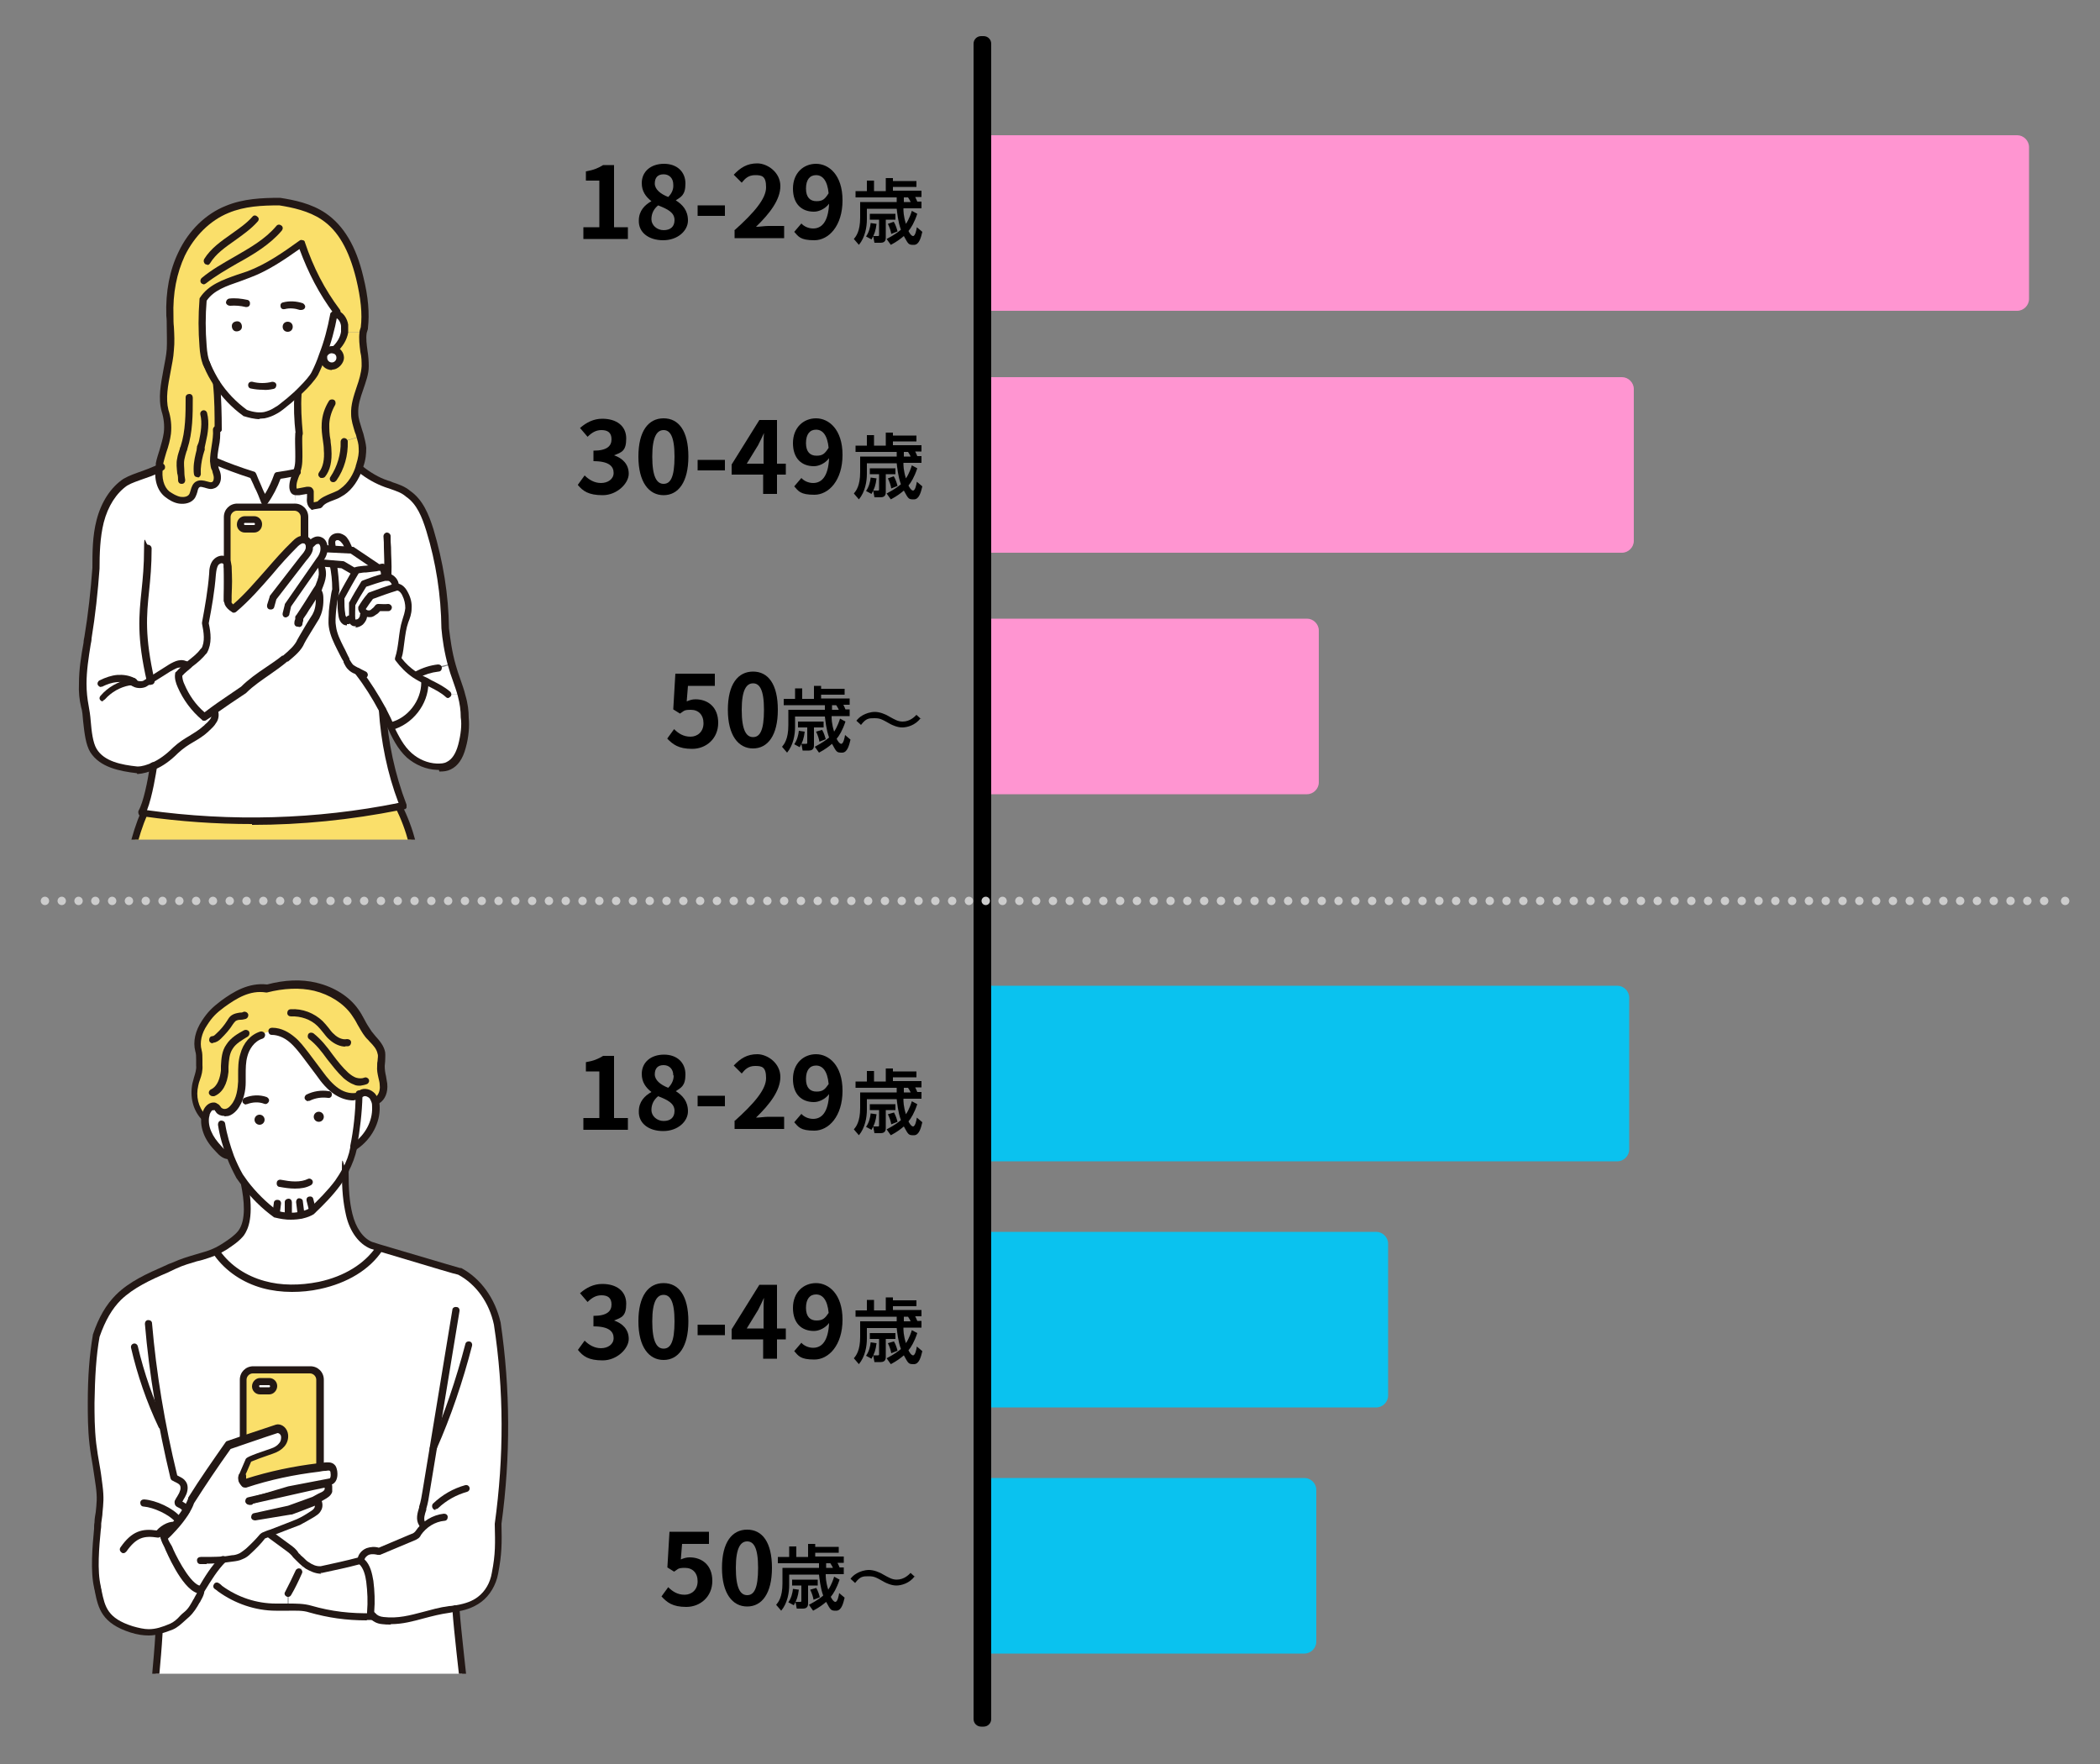 <?xml version="1.0" encoding="utf-8"?>
<!-- Generator: Adobe Illustrator 28.2.0, SVG Export Plug-In . SVG Version: 6.00 Build 0)  -->
<svg version="1.1" id="_レイヤー_1" xmlns="http://www.w3.org/2000/svg" xmlns:xlink="http://www.w3.org/1999/xlink" x="0px"
	 y="0px" width="500px" height="420px" viewBox="0 0 500 420" style="enable-background:new 0 0 500 420;" xml:space="preserve">
<rect x="0" y="0" width="500" height="420" fill="#808080" stroke="none"/>
<style type="text/css">
	.st0{fill:#FF95D1;}
	.st1{fill:#0AC2EF;}
	.st2{clip-path:url(#SVGID_00000148659829327290864070000018297104606620261521_);}
	.st3{fill:#FFFFFF;}
	.st4{fill:#FADF6A;}
	.st5{fill:#231815;}
	.st6{clip-path:url(#SVGID_00000100378750407263432540000015551853404964394645_);}
	.st7{fill:none;stroke:#CCCCCC;stroke-width:2;stroke-linecap:round;stroke-linejoin:round;}
	.st8{fill:none;stroke:#CCCCCC;stroke-width:2;stroke-linecap:round;stroke-linejoin:round;stroke-dasharray:0,0,0,4;}
</style>
<path class="st0" d="M234.9,32.2h245.4c1.5,0,2.8,1.3,2.8,2.8v36.2c0,1.5-1.3,2.8-2.8,2.8H234.9V32.2L234.9,32.2z"/>
<path class="st0" d="M233.2,89.8h153c1.5,0,2.8,1.3,2.8,2.8v36.2c0,1.5-1.3,2.8-2.8,2.8h-153V89.8L233.2,89.8z"/>
<path class="st0" d="M233.7,147.3h77.5c1.5,0,2.8,1.3,2.8,2.8v36.2c0,1.5-1.3,2.8-2.8,2.8h-77.5L233.7,147.3L233.7,147.3
	L233.7,147.3z"/>
<path class="st1" d="M234,234.7h151.1c1.5,0,2.8,1.3,2.8,2.8v36.2c0,1.5-1.3,2.8-2.8,2.8H234V234.7L234,234.7z"/>
<path class="st1" d="M232.6,293.3h95.1c1.5,0,2.8,1.3,2.8,2.8v36.2c0,1.5-1.3,2.8-2.8,2.8h-95.1V293.3L232.6,293.3z"/>
<path class="st1" d="M233.1,351.9h77.5c1.5,0,2.8,1.3,2.8,2.8v36.2c0,1.5-1.3,2.8-2.8,2.8h-77.5V351.9L233.1,351.9z"/>
<path d="M236,10.4v398.9c0,1-0.8,1.8-1.8,1.8h-0.6c-1,0-1.8-0.8-1.8-1.8V10.4c0-1,0.8-1.8,1.8-1.8h0.6C235.2,8.6,236,9.4,236,10.4z"
	/>
<g>
	<path d="M138.9,54.1h3.8V43h-3.2v-2.2c1.8-0.3,3-0.8,4.1-1.5h2.6v14.8h3.3v2.8h-10.6L138.9,54.1L138.9,54.1z"/>
	<path d="M152.1,52.5c0-2.3,1.4-3.7,3-4.6l0,0c-1.4-1.1-2.3-2.4-2.3-4.3c0-2.8,2.2-4.6,5.3-4.6s5.1,1.9,5.1,4.7s-1.1,3.2-2.3,4l0,0
		c1.6,1,2.9,2.4,2.9,4.8s-2.4,4.7-5.9,4.7S152,55.3,152.1,52.5L152.1,52.5z M160.6,52.4c0-1.8-1.6-2.6-3.9-3.5
		c-1,0.8-1.6,1.9-1.6,3.3s1.3,2.6,2.9,2.6S160.6,54,160.6,52.4z M160.3,43.9c0-1.4-0.9-2.4-2.3-2.4s-2.1,0.8-2.1,2.2
		s1.4,2.5,3.2,3.2C160,46,160.4,45,160.3,43.9L160.3,43.9z"/>
	<path d="M166.1,48.9h6.5v2.5h-6.5V48.9z"/>
	<path d="M174.8,54.9c4.8-4.3,7.6-7.6,7.6-10.3s-1-2.9-2.6-2.9s-2.4,0.8-3.2,1.8l-1.9-1.9c1.6-1.7,3.2-2.7,5.6-2.7s5.5,2.1,5.5,5.4
		s-2.6,6.6-5.8,9.7c0.9,0,2-0.2,2.9-0.2h3.8v2.9h-11.8v-2L174.8,54.9z"/>
	<path d="M190.8,53.2c0.6,0.7,1.7,1.2,2.8,1.2c2,0,3.6-1.5,3.8-5.9c-0.9,1.2-2.4,1.9-3.6,1.9c-2.9,0-5-1.8-5-5.5s2.5-5.9,5.5-5.9
		s6.3,2.6,6.3,8.7s-3.3,9.5-6.7,9.5s-3.8-0.9-4.8-2l1.8-2.1L190.8,53.2z M197.3,46.1c-0.3-3.2-1.5-4.4-3-4.4s-2.4,1.1-2.4,3.2
		s1,3,2.5,3s2-0.5,2.9-1.9V46.1z"/>
</g>
<path d="M203.7,47v-1.5h2.7V43h1.7v2.5h2.8v-3.1h1.7v0.7h5.6v1.4h-5.6v0.9h6.8v1.5h-1.5c0.2,0.4,0.4,0.8,0.5,1.1h1v1.6h-4.3
	c0,0.6,0,1.8,0.6,3.7c0.8-1.2,1.3-2.7,1.4-3.1l1.3,0.7c-0.7,2.1-1.5,3.4-2.1,4.1c0.3,0.6,0.7,1.2,1.1,1.2c0.5,0,0.8-1.4,0.9-2.1
	l1.3,1.1c-0.3,1.2-0.7,3.1-2,3.1s-1.3-0.1-2.4-2.1c-0.7,0.6-1.6,1.3-3.1,2.1l-1-1.4c1.9-1,2.8-1.7,3.4-2.2c-0.7-1.9-0.9-4.2-1-5
	h-7.1v2.5c0,1.8-0.4,4.3-1.9,6.1l-1.2-1.4c0.5-0.6,1.5-1.8,1.5-5.1v-3.7h8.7c0-0.2,0-0.9,0-1.1H203.7L203.7,47z M208.7,53.3
	c-0.2,1.6-0.5,2.5-1.2,3.7l-1.3-0.7c0.7-1,1-2.2,1.1-3.2L208.7,53.3z M213.2,50.9v1.4h-2.3v4.2c0,0.4,0,1.3-1.2,1.3h-1.5l-0.3-1.6
	h1.1c0.3,0,0.3-0.1,0.3-0.3v-3.6h-2.2v-1.4L213.2,50.9L213.2,50.9z M212.8,52.8c0.5,0.8,0.8,1.9,0.9,2.3l-1.5,0.6
	c-0.1-0.7-0.4-1.6-0.8-2.4L212.8,52.8L212.8,52.8z M215.2,48.1h1.6c0-0.2-0.5-0.9-0.6-1.1h-1C215.2,47.4,215.2,47.8,215.2,48.1z"/>
<g>
	<path d="M137.6,115.4l1.6-2.2c1,1,2.3,1.8,3.9,1.8s3-0.9,3-2.4s-1-2.8-4.8-2.8v-2.5c3.2,0,4.3-1.1,4.3-2.7s-0.9-2.2-2.4-2.2
		c-1.3,0-2.3,0.6-3.3,1.6l-1.8-2.1c1.5-1.3,3.2-2.2,5.3-2.2c3.4,0,5.7,1.7,5.7,4.7s-1.1,3.3-2.9,4l0,0c2,0.7,3.5,2.1,3.5,4.4
		s-2.8,5.1-6.2,5.1s-4.7-1-5.9-2.4L137.6,115.4z"/>
	<path d="M152,108.7c0-6.1,2.4-9.1,6-9.1s5.9,3,5.9,9.1s-2.4,9.2-5.9,9.2S152,114.8,152,108.7z M160.6,108.7c0-4.9-1.1-6.3-2.6-6.3
		s-2.7,1.4-2.7,6.3s1.1,6.5,2.7,6.5S160.6,113.7,160.6,108.7z"/>
	<path d="M166.1,109.5h6.5v2.5h-6.5V109.5z"/>
	<path d="M187.1,113H185v4.6h-3.3V113h-7.5v-2.4l6.6-10.6h4.2v10.4h2.1V113L187.1,113z M181.8,110.3v-3.6c0-1,0-2.6,0.1-3.6l0,0
		c-0.4,0.9-0.9,1.9-1.4,2.9l-2.7,4.4h4.1L181.8,110.3z"/>
	<path d="M190.8,113.8c0.6,0.7,1.7,1.2,2.8,1.2c2,0,3.6-1.5,3.8-5.9c-0.9,1.2-2.4,1.9-3.6,1.9c-2.9,0-5-1.8-5-5.5s2.5-5.9,5.5-5.9
		s6.3,2.6,6.3,8.7s-3.3,9.5-6.7,9.5s-3.8-0.9-4.8-2l1.8-2.1L190.8,113.8z M197.3,106.7c-0.3-3.2-1.5-4.4-3-4.4s-2.4,1.1-2.4,3.2
		s1,3,2.5,3s2-0.5,2.9-1.9V106.7z"/>
</g>
<path d="M203.7,107.6v-1.5h2.7v-2.5h1.7v2.5h2.8V103h1.7v0.7h5.6v1.4h-5.6v0.9h6.8v1.5h-1.5c0.2,0.4,0.4,0.8,0.5,1.1h1v1.6h-4.3
	c0,0.6,0,1.8,0.6,3.7c0.8-1.2,1.3-2.7,1.4-3.1l1.3,0.7c-0.7,2.1-1.5,3.4-2.1,4.1c0.3,0.6,0.7,1.2,1.1,1.2c0.5,0,0.8-1.4,0.9-2.1
	l1.3,1.1c-0.3,1.2-0.7,3.1-2,3.1s-1.3-0.1-2.4-2.1c-0.7,0.6-1.6,1.3-3.1,2.1l-1-1.4c1.9-1,2.8-1.7,3.4-2.2c-0.7-1.9-0.9-4.2-1-5
	h-7.1v2.5c0,1.8-0.4,4.3-1.9,6.1l-1.2-1.4c0.5-0.6,1.5-1.8,1.5-5.1v-3.7h8.7c0-0.2,0-0.9,0-1.1L203.7,107.6L203.7,107.6z
	 M208.7,113.9c-0.2,1.6-0.5,2.5-1.2,3.7l-1.3-0.7c0.7-1,1-2.2,1.1-3.2L208.7,113.9z M213.2,111.5v1.4h-2.3v4.2c0,0.4,0,1.3-1.2,1.3
	h-1.5l-0.3-1.6h1.1c0.3,0,0.3-0.1,0.3-0.3v-3.6h-2.2v-1.4H213.2L213.2,111.5z M212.8,113.4c0.5,0.8,0.8,1.9,0.9,2.3l-1.5,0.6
	c-0.1-0.7-0.4-1.6-0.8-2.4L212.8,113.4L212.8,113.4z M215.2,108.7h1.6c0-0.2-0.5-0.9-0.6-1.1h-1C215.2,108,215.2,108.4,215.2,108.7z
	"/>
<g>
	<path d="M158.9,175.8l1.6-2.2c1,1,2.2,1.8,3.9,1.8s3.1-1.2,3.1-3.2s-1.2-3.2-3-3.2s-1.6,0.3-2.6,0.9l-1.6-1l0.5-8.5h9.4v2.9h-6.4
		l-0.3,3.7c0.7-0.3,1.3-0.5,2.1-0.5c2.9,0,5.4,1.8,5.4,5.6s-2.9,6.2-6.2,6.2s-4.6-1.1-5.9-2.4V175.8z"/>
	<path d="M173.3,169c0-6.1,2.4-9.1,6-9.1s5.9,3,5.9,9.1s-2.4,9.2-5.9,9.2S173.3,175.1,173.3,169z M181.9,169c0-4.9-1.1-6.3-2.6-6.3
		s-2.7,1.4-2.7,6.3s1.1,6.5,2.7,6.5S181.9,174,181.9,169z"/>
</g>
<g>
	<path d="M186.6,167.9v-1.5h2.7v-2.5h1.7v2.5h2.8v-3.1h1.7v0.7h5.6v1.4h-5.6v0.9h6.8v1.5h-1.5c0.2,0.4,0.4,0.8,0.5,1.1h1v1.6H198
		c0,0.6,0,1.8,0.6,3.7c0.8-1.2,1.3-2.7,1.4-3.1l1.3,0.7c-0.7,2.1-1.5,3.4-2.1,4.1c0.3,0.6,0.7,1.2,1.1,1.2c0.5,0,0.8-1.4,0.9-2.1
		l1.3,1.1c-0.3,1.2-0.7,3.1-2,3.1s-1.3-0.1-2.4-2.1c-0.7,0.6-1.6,1.3-3.1,2.1l-1-1.4c1.9-1,2.8-1.7,3.4-2.2c-0.7-1.9-0.9-4.2-1-5
		h-7.1v2.5c0,1.8-0.4,4.3-1.9,6.1l-1.2-1.4c0.5-0.6,1.5-1.8,1.5-5.1V169h8.7c0-0.2,0-0.9,0-1.1H186.6L186.6,167.9z M191.6,174.2
		c-0.2,1.6-0.5,2.5-1.2,3.7l-1.3-0.7c0.7-1,1-2.2,1.1-3.2L191.6,174.2z M196.1,171.8v1.4h-2.3v4.2c0,0.4,0,1.3-1.2,1.3h-1.5
		l-0.3-1.6h1.1c0.3,0,0.3-0.1,0.3-0.3v-3.6H190v-1.4L196.1,171.8L196.1,171.8z M195.7,173.7c0.5,0.8,0.8,1.9,0.9,2.3l-1.5,0.6
		c-0.1-0.7-0.4-1.6-0.8-2.4l1.4-0.4L195.7,173.7z M198.1,169h1.6c0-0.2-0.5-0.9-0.6-1.1h-1C198.1,168.3,198.1,168.7,198.1,169z"/>
	<path d="M219.2,171c-1.3,1.7-3.2,2.2-4.4,2.2s-2.4-0.6-2.8-0.8c-2.1-1.2-2.5-1.4-3.8-1.4s-2,0-3.2,1.6l-1.1-1
		c0.4-0.5,0.8-0.9,1.5-1.3c0.7-0.4,1.8-0.8,2.9-0.8s2.5,0.5,3.6,1.2c1.1,0.6,1.9,1.1,3,1.1c1.8,0,2.9-1.2,3.3-1.6l1.1,1L219.2,171z"
		/>
</g>
<g>
	<path d="M138.9,266.2h3.8v-11.1h-3.2v-2.2c1.8-0.3,3-0.8,4.1-1.5h2.6v14.8h3.3v2.8h-10.6L138.9,266.2L138.9,266.2z"/>
	<path d="M152.1,264.6c0-2.3,1.4-3.7,3-4.6l0,0c-1.4-1.1-2.3-2.4-2.3-4.3c0-2.8,2.2-4.6,5.3-4.6s5.1,1.9,5.1,4.7
		c0,2.8-1.1,3.2-2.3,4l0,0c1.6,1,2.9,2.4,2.9,4.8s-2.4,4.7-5.9,4.7S152,267.4,152.1,264.6L152.1,264.6z M160.6,264.5
		c0-1.8-1.6-2.6-3.9-3.5c-1,0.8-1.6,1.9-1.6,3.3s1.3,2.6,2.9,2.6S160.6,266.1,160.6,264.5z M160.3,256c0-1.4-0.9-2.4-2.3-2.4
		s-2.1,0.8-2.1,2.2c0,1.4,1.4,2.5,3.2,3.2c0.9-0.9,1.3-1.9,1.3-2.9L160.3,256z"/>
	<path d="M166.1,260.9h6.5v2.5h-6.5V260.9z"/>
	<path d="M174.8,267c4.8-4.3,7.6-7.6,7.6-10.3s-1-2.9-2.6-2.9s-2.4,0.8-3.2,1.8l-1.9-1.9c1.6-1.7,3.2-2.7,5.6-2.7s5.5,2.1,5.5,5.4
		s-2.6,6.6-5.8,9.7c0.9,0,2-0.2,2.9-0.2h3.8v2.9h-11.8v-2L174.8,267z"/>
	<path d="M190.8,265.2c0.6,0.7,1.7,1.2,2.8,1.2c2,0,3.6-1.5,3.8-5.9c-0.9,1.2-2.4,1.9-3.6,1.9c-2.9,0-5-1.8-5-5.5s2.5-5.9,5.5-5.9
		s6.3,2.6,6.3,8.7s-3.3,9.5-6.7,9.5s-3.8-0.9-4.8-2l1.8-2.1L190.8,265.2z M197.3,258.1c-0.3-3.2-1.5-4.4-3-4.4s-2.4,1.1-2.4,3.2
		s1,3,2.5,3S196.4,259.4,197.3,258.1L197.3,258.1z"/>
</g>
<path d="M203.7,259v-1.5h2.7V255h1.7v2.5h2.8v-3.1h1.7v0.7h5.6v1.4h-5.6v0.9h6.8v1.5h-1.5c0.2,0.4,0.4,0.8,0.5,1.1h1v1.6h-4.3
	c0,0.6,0,1.8,0.6,3.7c0.8-1.2,1.3-2.7,1.4-3.1l1.3,0.7c-0.7,2.1-1.5,3.4-2.1,4.1c0.3,0.6,0.7,1.2,1.1,1.2c0.5,0,0.8-1.4,0.9-2.1
	l1.3,1.1c-0.3,1.2-0.7,3.1-2,3.1s-1.3-0.1-2.4-2.1c-0.7,0.6-1.6,1.3-3.1,2.1l-1-1.4c1.9-1,2.8-1.7,3.4-2.2c-0.7-1.9-0.9-4.2-1-5
	h-7.1v2.5c0,1.8-0.4,4.3-1.9,6.1l-1.2-1.4c0.5-0.6,1.5-1.8,1.5-5.1v-3.7h8.7c0-0.2,0-0.9,0-1.1L203.7,259L203.7,259z M208.7,265.3
	c-0.2,1.6-0.5,2.5-1.2,3.7l-1.3-0.7c0.7-1,1-2.2,1.1-3.2L208.7,265.3z M213.2,262.9v1.4h-2.3v4.2c0,0.4,0,1.3-1.2,1.3h-1.5l-0.3-1.6
	h1.1c0.3,0,0.3-0.1,0.3-0.3v-3.6h-2.2v-1.4H213.2L213.2,262.9z M212.8,264.8c0.5,0.8,0.8,1.9,0.9,2.3l-1.5,0.6
	c-0.1-0.7-0.4-1.6-0.8-2.4l1.4-0.4L212.8,264.8z M215.2,260.1h1.6c0-0.2-0.5-0.9-0.6-1.1h-1C215.2,259.4,215.2,259.8,215.2,260.1z"
	/>
<g>
	<path d="M137.6,321.4l1.6-2.2c1,1,2.3,1.8,3.9,1.8s3-0.9,3-2.4s-1-2.8-4.8-2.8v-2.5c3.2,0,4.3-1.1,4.3-2.7s-0.9-2.2-2.4-2.2
		c-1.3,0-2.3,0.6-3.3,1.6l-1.8-2.1c1.5-1.3,3.2-2.2,5.3-2.2c3.4,0,5.7,1.7,5.7,4.7s-1.1,3.3-2.9,4l0,0c2,0.7,3.5,2.1,3.5,4.4
		s-2.8,5.1-6.2,5.1S138.8,322.9,137.6,321.4L137.6,321.4z"/>
	<path d="M152,314.6c0-6.1,2.4-9.1,6-9.1s5.9,3,5.9,9.1s-2.4,9.2-5.9,9.2S152,320.7,152,314.6z M160.6,314.6c0-4.9-1.1-6.3-2.6-6.3
		s-2.7,1.4-2.7,6.3s1.1,6.5,2.7,6.5S160.6,319.6,160.6,314.6z"/>
	<path d="M166.1,315.4h6.5v2.5h-6.5V315.4z"/>
	<path d="M187.1,318.9H185v4.6h-3.3v-4.6h-7.5v-2.4l6.6-10.6h4.2v10.4h2.1v2.7V318.9z M181.8,316.2v-3.6c0-1,0-2.6,0.1-3.6l0,0
		c-0.4,0.9-0.9,1.9-1.4,2.9l-2.7,4.4h4.1L181.8,316.2z"/>
	<path d="M190.8,319.7c0.6,0.7,1.7,1.2,2.8,1.2c2,0,3.6-1.5,3.8-5.9c-0.9,1.2-2.4,1.9-3.6,1.9c-2.9,0-5-1.8-5-5.5s2.5-5.9,5.5-5.9
		s6.3,2.6,6.3,8.7s-3.3,9.5-6.7,9.5s-3.8-0.9-4.8-2l1.8-2.1L190.8,319.7z M197.3,312.6c-0.3-3.2-1.5-4.4-3-4.4s-2.4,1.1-2.4,3.2
		s1,3,2.5,3S196.4,313.9,197.3,312.6L197.3,312.6z"/>
</g>
<path d="M203.7,313.5V312h2.7v-2.5h1.7v2.5h2.8v-3.1h1.7v0.7h5.6v1.4h-5.6v0.9h6.8v1.5h-1.5c0.2,0.4,0.4,0.8,0.5,1.1h1v1.6h-4.3
	c0,0.6,0,1.8,0.6,3.7c0.8-1.2,1.3-2.7,1.4-3.1l1.3,0.7c-0.7,2.1-1.5,3.4-2.1,4.1c0.3,0.6,0.7,1.2,1.1,1.2c0.5,0,0.8-1.4,0.9-2.1
	l1.3,1.1c-0.3,1.2-0.7,3.1-2,3.1s-1.3-0.1-2.4-2.1c-0.7,0.6-1.6,1.3-3.1,2.1l-1-1.4c1.9-1,2.8-1.7,3.4-2.2c-0.7-1.9-0.9-4.2-1-5
	h-7.1v2.5c0,1.8-0.4,4.3-1.9,6.1l-1.2-1.4c0.5-0.6,1.5-1.8,1.5-5.1v-3.7h8.7c0-0.2,0-0.9,0-1.1L203.7,313.5L203.7,313.5z
	 M208.7,319.8c-0.2,1.6-0.5,2.5-1.2,3.7l-1.3-0.7c0.7-1,1-2.2,1.1-3.2L208.7,319.8z M213.2,317.4v1.4h-2.3v4.2c0,0.4,0,1.3-1.2,1.3
	h-1.5l-0.3-1.6h1.1c0.3,0,0.3-0.1,0.3-0.3v-3.6h-2.2v-1.4H213.2L213.2,317.4z M212.8,319.3c0.5,0.8,0.8,1.9,0.9,2.3l-1.5,0.6
	c-0.1-0.7-0.4-1.6-0.8-2.4l1.4-0.4L212.8,319.3z M215.2,314.6h1.6c0-0.2-0.5-0.9-0.6-1.1h-1C215.2,313.9,215.2,314.3,215.2,314.6z"
	/>
<g>
	<path d="M157.5,380.1l1.6-2.2c1,1,2.2,1.8,3.9,1.8s3.1-1.2,3.1-3.2s-1.2-3.2-3-3.2s-1.6,0.3-2.6,0.9l-1.6-1l0.5-8.5h9.4v2.9h-6.4
		l-0.3,3.7c0.7-0.3,1.3-0.5,2.1-0.5c2.9,0,5.4,1.8,5.4,5.6s-2.9,6.2-6.2,6.2S158.8,381.5,157.5,380.1L157.5,380.1z"/>
	<path d="M171.9,373.3c0-6.1,2.4-9.1,6-9.1s5.9,3,5.9,9.1s-2.4,9.2-5.9,9.2S171.9,379.4,171.9,373.3z M180.5,373.3
		c0-4.9-1.1-6.3-2.6-6.3s-2.7,1.4-2.7,6.3s1.1,6.5,2.7,6.5S180.5,378.3,180.5,373.3z"/>
</g>
<g>
	<path d="M185.2,372.2v-1.5h2.7v-2.5h1.7v2.5h2.8v-3.1h1.7v0.7h5.6v1.4h-5.6v0.9h6.8v1.5h-1.5c0.2,0.4,0.4,0.8,0.5,1.1h1v1.6h-4.3
		c0,0.6,0,1.8,0.6,3.7c0.8-1.2,1.3-2.7,1.4-3.1l1.3,0.7c-0.7,2.1-1.5,3.4-2.1,4.1c0.3,0.6,0.7,1.2,1.1,1.2c0.5,0,0.8-1.4,0.9-2.1
		l1.3,1.1c-0.3,1.2-0.7,3.1-2,3.1s-1.3-0.1-2.4-2.1c-0.7,0.6-1.6,1.3-3.1,2.1l-1-1.4c1.9-1,2.8-1.7,3.4-2.2c-0.7-1.9-0.9-4.2-1-5
		h-7.1v2.5c0,1.8-0.4,4.3-1.9,6.1l-1.2-1.4c0.5-0.6,1.5-1.8,1.5-5.1v-3.7h8.7c0-0.2,0-0.9,0-1.1L185.2,372.2L185.2,372.2z
		 M190.2,378.5c-0.2,1.6-0.5,2.5-1.2,3.7l-1.3-0.7c0.7-1,1-2.2,1.1-3.2L190.2,378.5z M194.7,376.1v1.4h-2.3v4.2c0,0.4,0,1.3-1.2,1.3
		h-1.5l-0.3-1.6h1.1c0.3,0,0.3-0.1,0.3-0.3v-3.6h-2.2v-1.4H194.7L194.7,376.1z M194.3,378c0.5,0.8,0.8,1.9,0.9,2.3l-1.5,0.6
		c-0.1-0.7-0.4-1.6-0.8-2.4l1.4-0.4L194.3,378z M196.7,373.3h1.6c0-0.2-0.5-0.9-0.6-1.1h-1C196.7,372.6,196.7,373,196.7,373.3z"/>
	<path d="M217.8,375.3c-1.3,1.7-3.2,2.2-4.4,2.2s-2.4-0.6-2.8-0.8c-2.1-1.2-2.5-1.4-3.8-1.4s-2,0-3.2,1.6l-1.1-1
		c0.4-0.5,0.8-0.9,1.5-1.3s1.8-0.8,2.9-0.8s2.5,0.5,3.6,1.2c1.1,0.6,1.9,1.1,3,1.1c1.8,0,2.9-1.2,3.3-1.6l1.1,1L217.8,375.3z"/>
</g>
<g>
	<defs>
		<rect id="SVGID_1_" x="14" y="214" width="114.6" height="184.5"/>
	</defs>
	<clipPath id="SVGID_00000007403103946915912600000012960615190799032204_">
		<use xlink:href="#SVGID_1_"  style="overflow:visible;"/>
	</clipPath>
	<g style="clip-path:url(#SVGID_00000007403103946915912600000012960615190799032204_);">
		<g>
			<g>
				<g>
					<path class="st3" d="M85.8,371.7L85.8,371.7c-3.1,0.9-5.9,1.6-9.1,2.2c-1.2,0-2.4-0.4-3.4-1.1c-0.3-0.2-0.5-0.4-0.7-0.5
						c-0.7-0.6-1.3-1.2-2-1.9c-0.4-0.8-1.2-1.3-1.9-1.8c-1.5-1.1-3-2.2-4.5-3.3v-0.2c2.4-1,6.9-2.7,6.9-2.7c1.1-0.5,2.1-1.1,3.2-1.7
						c0.6-0.4,1.2-0.8,1.5-1.4s0.4-1.4-0.1-1.9l-6.2,2.4l-8.5,1.4l8.2-1.8l5.9-2.1c0.6-0.3,1.3-0.7,1.9-1s1.2-0.7,1.4-1.3
						c0-0.3,0-0.6,0-0.9c0,0,0-0.2,0-0.3c-0.1-0.2-0.4-0.3-0.6-0.3c0-0.1-17.1,3.8-18.2,4c-0.7,0.1-0.7,0.1,0,0l9.4-2.8l9.9-1.9
						c0.8-0.3,1-1.4,0.8-2.2c0-0.4-0.1-0.7-0.4-1c-0.4-0.4-1-0.4-1.6-0.3c-0.5,0-1.1,0.1-1.6,0.2v-20.9c0-1.3-1-2.3-2.3-2.3H60.2
						c-1.3,0-2.3,1-2.3,2.3V343l0,0c-1.8,0.6-3.2,1.1-3.2,1.1c-3.1,4.3-6.1,8.7-8.9,13.2c-0.3,0.9-0.8,1.8-1.4,2.7
						c-0.8,1.2-1.8,2.4-2.8,3.6c-0.8,0.9-1.6,1.7-2.5,2.5c0.2,1.1,1.1,2.3,1.2,2.7c0.3,0.8,3.9,8.7,7,9.8c0,0,0.1,0,0.2,0
						c0,0,0.1,0,0.2,0c0.6,0.4-0.5,2.1-0.8,2.7c-0.6,1.2-1.3,2.3-2.3,3.2c-1.2,1-2.2,2.3-3.6,2.9c-1.9,0.8-3.5,1.3-5.4,1.3
						s-2.5-0.2-4.1-0.7c-7-2.2-7.2-5.8-8.2-10.1c-1-4.3-0.2-10.9,0.2-15.3c0.4-4,0.8-4.9,0.3-8.9c-0.4-3.4-1.1-6.7-1.5-10.1
						c-0.4-3.2-0.4-6.5-0.4-9.7c0-5.3,0.3-10.7,1.2-15.9c1.3-3.7,2.9-6.8,5.3-9.2c3.6-3.5,8.6-5.4,13.3-7.5c3-1.4,5.5-1.8,8-2.6H52
						c2.6,3.6,6.6,6.1,10.9,7.3c4.3,1.2,8.9,1.1,13.3,0.2c5.6-1.2,11-4.1,14.2-8.8l0,0c5.2,1.4,19,5.5,19.1,5.5
						c4.4,2.4,7.7,6.8,8.9,12.5c2.3,15.8,2.3,32,0.2,47.7c0.1,4.8,0.1,7.1-0.8,11.8c-0.5,2.4-1.8,4.7-3.7,6.2
						c-1.6,1.2-3.6,1.8-5.6,2.2c-0.6,0-1.1,0.2-1.7,0.3c-5.9,0.7-9.9,3.2-15.8,2.6c-0.8,0-1.8-0.4-2.4-1.2c-0.2-0.2-0.4-0.5-0.5-0.8
						c0.2-2.4,0.1-4.9-0.2-7.3c-0.2-1.8-0.7-3.8-2.1-4.8L85.8,371.7z"/>
					<path class="st3" d="M88.6,385v-0.3c0.7,0.8,1.6,1.1,2.4,1.2c5.9,0.6,9.9-1.8,15.8-2.6c0.6,0,1.1-0.2,1.7-0.3
						c0.3,5.7,1.7,15.3,2,20.9c-0.4,0-0.7,0.2-1.1,0.2c-12.5,2.5-25.8,3.7-38.9,4c-7.4,0.2-14.8,0-22-0.3c-4.1-0.2-6.9-1.6-10.6-2.7
						c-0.4-0.1-0.9-0.3-1.4-0.4c0.5-5.7,1-10.4,1.4-15.8l-2.4-0.4c1.9,0,3.5-0.5,5.4-1.3c1.5-0.6,2.5-1.9,3.6-2.9
						c1-0.9,1.7-2,2.3-3.2c0.3-0.6,1.4-2.3,0.8-2.7h4.7c3.8,2.8,8.5,4.4,13.3,4.4c1,0,2.1,0,3.1,0c1.7,0,3.4,0,5,0.4
						C78.8,384.6,83.3,385.1,88.6,385L88.6,385z"/>
				</g>
				<path class="st4" d="M85.5,260.4c0,0.2,0,0.4,0,0.5c-1.8,0.5-3.8,0-5.3-1c-1.7-1.1-2.9-2.7-4.1-4.3c-1.1-1.5-2.2-2.9-3.3-4.4
					c-1-1.3-2-2.7-3.3-3.7c-1.3-1.1-3-1.9-4.7-1.9l-2.6,0.8c-2.2,0.7-3.6,2.7-4.2,4.8s-0.4,4.3-0.5,6.4c0,2.1-0.5,4.4-1.9,6.1
					c-0.4,0.5-1,1-1.6,1.2c-0.7,0.2-1.5,0-1.9-0.4c-0.2-0.2-0.3-0.5-0.5-0.7s-0.6-0.3-0.8-0.2c-0.9,0-1.5,1-1.8,1.8
					c0,0.2,0,0.4-0.1,0.6h-0.3c-1.9-2.1-2.5-5-1.9-7.6c0.3-1.5,1.1-3,1-4.6c-0.1-1,0-2.5-0.3-3.5c-0.6-2.2,0.1-4.6,1.4-6.6
					c1.3-1.9,2.4-3,4.3-4.5c2.9-2.2,6.4-4.3,10.5-3.7c3.7-1.1,7.8-1.3,11.6-0.5c3.8,0.9,7.3,3,9.4,6c1.2,1.7,1.9,3.7,3.2,5.3
					c1.1,1.4,2.7,2.7,3,4.5c0.2,1-0.2,2.1-0.2,3.1c0,1.4,0.4,2.9,0.6,4.3c0.1,1.4-0.2,3.1-1.5,3.9h-0.6c-0.1-0.3-0.3-0.7-0.6-1
					c-0.6-0.7-1.8-1.1-2.6-0.6h-0.6L85.5,260.4z"/>
				<path class="st4" d="M76.1,328.5v20.9c-5.9,0.7-11.8,2-17.5,3.8c-0.3-0.3-0.6-0.6-0.7-1v-0.8c0-0.1,0-0.3,0.1-0.4
					c0.5-1.2,1-2.3,1.5-3.5c0.2-0.3,5.6-2.2,5.6-2.2c0.9-0.3,1.7-0.8,2.3-1.5c0.6-0.7,0.9-1.7,0.7-2.6c-0.2-0.8-1-1.5-1.8-1.3
					c0,0-4.9,1.6-8.3,2.8l0,0v-14.4c0-1.3,1-2.3,2.3-2.3h13.6c1.3,0,2.3,1,2.3,2.3L76.1,328.5z M65.2,330.1L65.2,330.1
					c0-0.7-0.5-1.2-1.1-1.2h-2.2c-0.6,0-1.1,0.5-1.1,1.1l0,0c0,0.7,0.5,1.2,1.1,1.2h2.2C64.7,331.2,65.2,330.7,65.2,330.1z"/>
				<g>
					<path class="st3" d="M90.3,297.1L90.3,297.1c-3.2,4.9-8.7,7.7-14.2,8.9c-4.4,1-9,1-13.3-0.2s-8.3-3.7-10.9-7.3h-2.3
						c1.3-0.5,2.7-1,4.1-2c1.4-0.9,2.8-1.8,3.8-3.2c2.2-2.9,1.5-8.1,0.9-11.7c2.1,2.8,4.6,5.3,7.4,7.3c3,0.9,6.4,0.5,8.5-0.7
						c2.2-2.1,4.4-4.3,6.2-6.8c0.6-0.9,1.2-1.8,1.8-2.8c0,4.6,0.2,7.4,0.9,10.5c0.7,3.1,2.5,6.2,5.3,7.3c0,0,0.7,0.2,1.9,0.6
						L90.3,297.1z"/>
					<path class="st3" d="M89.5,263.7c0.1,3.7-2,7.2-5,9.3h-0.3c0.7-4,1.1-8.1,1.3-12.1c0-0.2,0-0.4,0-0.5h0.6c0.8-0.5,2,0,2.6,0.6
						c0.3,0.3,0.5,0.7,0.6,1.1C89.5,262.6,89.5,263.2,89.5,263.7L89.5,263.7z"/>
					<path class="st3" d="M88.6,384.7v0.3c-5.3,0.1-9.8-0.4-14.9-1.8c-1.6-0.5-3.3-0.5-5-0.4v-3.4c0.8-1.7,1.6-3.4,2.4-5.2l1.5-1.9
						c0.2,0.2,0.5,0.4,0.7,0.5c1,0.7,2.2,1.2,3.4,1.1c3.2-0.6,6-1.3,9.1-2.1l0,0c1.4,0.9,1.9,2.9,2.1,4.7c0.3,2.4,0.4,4.9,0.2,7.3
						c0.1,0.3,0.3,0.6,0.5,0.8L88.6,384.7z"/>
					<path class="st3" d="M50.8,263.4c0.2-0.1,0.6,0,0.8,0.2s0.3,0.5,0.5,0.7c0.4,0.5,1.2,0.6,1.9,0.4s1.2-0.7,1.6-1.2
						c1.4-1.7,1.8-3.9,1.9-6.1c0-2.1,0-4.3,0.5-6.4s2-4.1,4.2-4.8l2.6-0.8c1.8,0,3.4,0.9,4.7,1.9c1.3,1.1,2.3,2.4,3.3,3.7
						c1.1,1.5,2.2,2.9,3.3,4.4c1.2,1.6,2.4,3.2,4.1,4.3c1.5,1,3.5,1.5,5.3,1c-0.1,4-0.6,8.1-1.3,12c0,0.1,0,0.2,0,0.4
						c-0.3,1.9-1,3.7-2,5.5l0,0c-0.5,1-1.1,1.9-1.8,2.8c-1.8,2.5-4,4.7-6.2,6.8c-2.1,1.2-5.5,1.6-8.5,0.7c-2.8-2-5.3-4.5-7.4-7.3
						c-0.4-0.6-0.8-1.1-1.2-1.7c-0.8-1.5-1.5-3-2.1-4.6l-0.4-0.3c-0.9,0-1.7-0.7-2.4-1.4c-1.1-1.1-2.1-2.4-2.7-3.8
						c-0.5-1.3-0.8-2.7-0.6-4c0-0.2,0-0.4,0.1-0.6C49.2,264.3,49.9,263.4,50.8,263.4z"/>
					<path class="st3" d="M76.1,349.4c0.5,0,1.1-0.1,1.6-0.2c0.6,0,1.2,0,1.6,0.3c0.3,0.3,0.3,0.6,0.4,1c0.1,0.9,0,2-0.8,2.2
						l-9.9,1.9l-9.4,2.8l0,0l0,0c1.1-0.3,18.2-4.1,18.2-4c0.2,0,0.5,0.1,0.6,0.3c0,0,0,0.2,0,0.3c0,0.3,0,0.6,0,0.9
						c-0.2,0.6-0.8,1-1.4,1.3s-1.3,0.7-1.9,1l-5.9,2.1l-8.2,1.8l8.5-1.4l6.2-2.4c0.5,0.5,0.5,1.3,0.1,1.9c-0.3,0.6-0.9,1-1.5,1.4
						c-1,0.6-2.1,1.2-3.2,1.7c0,0-4.5,1.7-7,2.7c-0.9,0.4-1.5,0.6-1.5,0.6c-1,1.3-2.2,2.5-3.4,3.6c-0.5,0.5-1,0.9-1.7,1.2
						c-0.7,0.3-1.4,0.4-2.1,0.5c-0.8,0.1-1.5,0.2-2.3,0.3c-2,1.9-3.6,4.6-5,7h-0.6c0,0-0.1,0-0.2,0c-3.1-1-6.7-9-7-9.8
						c-0.1-0.4-1-1.6-1.2-2.7c0.9-0.8,1.7-1.6,2.5-2.5c1.1-1.1,2-2.3,2.8-3.6c0.6-0.9,1.1-1.8,1.4-2.7c2.8-4.5,5.8-8.9,8.9-13.2
						c0,0,1.4-0.5,3.2-1.1c3.4-1.1,8.3-2.8,8.3-2.8c0.8-0.2,1.6,0.5,1.8,1.3c0.2,0.9,0,1.9-0.7,2.6c-0.6,0.7-1.4,1.2-2.3,1.5
						c0,0-5.4,1.8-5.6,2.2c-0.5,1.2-1,2.3-1.5,3.5c0,0.1-0.1,0.3-0.1,0.4s0,0.3,0,0.4s0,0.3,0,0.4c0.1,0.4,0.4,0.7,0.7,1
						c5.7-1.9,11.6-3.1,17.5-3.8L76.1,349.4z"/>
					<path class="st3" d="M52.3,378.4h-4.7c0,0-0.1,0-0.2,0H48c1.4-2.4,3.1-5.1,5-7c0.8,0,1.5-0.2,2.3-0.3c0.7-0.1,1.5-0.2,2.1-0.5
						s1.2-0.7,1.7-1.2c1.2-1.1,2.4-2.3,3.4-3.6c0,0,0.6-0.3,1.5-0.6v0.2c1.6,1.1,3.1,2.2,4.6,3.3c0.7,0.5,1.4,1.1,1.9,1.8
						c0.7,0.6,1.3,1.3,2,1.9l-1.5,1.9c-0.8,1.8-1.6,3.5-2.5,5.2v3.4c-0.9,0-2,0-3,0C60.8,382.9,56,381.3,52.3,378.4L52.3,378.4z"/>
				</g>
				<g>
					<path class="st4" d="M71.2,417.5l-0.7-9.3c13.1-0.3,26.4-1.5,38.9-4c0.5,7.8,1.2,17.9,0.8,25.7H71.9L71.2,417.5L71.2,417.5
						L71.2,417.5z"/>
					<path class="st4" d="M71.2,417.5L71.2,417.5l0.7,12.4H37.8c-0.5-6.1-0.2-18,0-24.7c3.7,1.2,6.5,2.6,10.6,2.7
						c7.2,0.3,14.6,0.4,22,0.3L71.2,417.5L71.2,417.5z"/>
				</g>
				<path class="st3" d="M62,328.9h2.2c0.6,0,1.1,0.5,1.1,1.1l0,0c0,0.7-0.5,1.2-1.1,1.2H62c-0.6,0-1.1-0.5-1.1-1.1l0,0
					C60.9,329.4,61.4,328.9,62,328.9z"/>
				<path class="st3" d="M59.6,357.5L59.6,357.5L59.6,357.5L59.6,357.5z"/>
				<path class="st3" d="M57.8,351.4v0.8c0-0.1,0-0.3,0-0.4S57.8,351.5,57.8,351.4z"/>
			</g>
			<circle class="st5" cx="61.8" cy="266.6" r="1.2"/>
			<circle class="st5" cx="75.9" cy="265.9" r="1.2"/>
			<g>
				<path class="st5" d="M82.2,279.6c-0.1,0-0.3,0-0.4-0.1c-0.4-0.2-0.6-0.7-0.3-1.1c1-1.8,1.6-3.5,1.9-5.2v-0.4
					c0.8-3.9,1.2-7.9,1.3-11.9c0-0.2,0-0.3,0-0.5c0-0.5,0.4-0.8,0.8-0.8s0.8,0.4,0.8,0.8s0,0,0,0c0,0.2,0,0.4,0,0.5
					C86.2,265,85.7,269,85,273v0.4c-0.4,1.9-1.1,3.8-2.1,5.7c-0.2,0.3-0.4,0.4-0.7,0.4L82.2,279.6z"/>
				<path class="st5" d="M69.2,290.4c-1.3,0-2.5-0.2-3.7-0.5c0,0-0.2,0-0.3-0.1c-2.9-2.1-5.4-4.6-7.6-7.5c-0.4-0.6-0.9-1.2-1.3-1.8
					l0,0c-0.8-1.5-1.6-3.1-2.2-4.7c-1-2.6-1.8-5.3-2.2-8c0-0.5,0.2-0.9,0.7-1c0.5,0,0.9,0.2,1,0.7c0.4,2.6,1.2,5.2,2.1,7.7
					c0.6,1.5,1.3,3,2.1,4.4c0.4,0.6,0.8,1.1,1.2,1.7c2,2.6,4.4,5,7.1,7c2.6,0.8,5.6,0.5,7.6-0.6c2.1-2,4.3-4.2,6.1-6.6
					c0.6-0.9,1.2-1.8,1.7-2.7c0.2-0.4,0.7-0.6,1.1-0.3c0.4,0.2,0.6,0.7,0.3,1.1c-0.5,1-1.1,1.9-1.8,2.9c-1.9,2.6-4.1,4.8-6.3,6.9
					c0,0,0,0-0.1,0.1C73.2,290,71.3,290.4,69.2,290.4L69.2,290.4z"/>
				<path class="st5" d="M84.5,273.9c-0.3,0-0.5-0.1-0.7-0.4c-0.3-0.4-0.2-0.9,0.2-1.2c3-2.1,4.7-5.4,4.6-8.6c0-0.5,0-1-0.2-1.4
					c-0.1-0.3-0.3-0.6-0.4-0.8c-0.4-0.4-1.1-0.7-1.5-0.4c-0.4,0.2-0.9,0-1.2-0.3c-0.2-0.4,0-0.9,0.3-1.2c1.1-0.7,2.7-0.3,3.7,0.8
					c0.3,0.4,0.6,0.8,0.8,1.4c0.2,0.5,0.3,1.2,0.3,1.8c0.1,3.7-1.9,7.6-5.4,10c-0.1,0.1-0.3,0.2-0.5,0.2L84.5,273.9z"/>
				<path class="st5" d="M54.5,276L54.5,276c-1.3,0-2.3-0.9-3-1.7c-1.4-1.4-2.3-2.7-2.9-4.1c-0.6-1.5-0.9-3-0.6-4.5
					c0-0.2,0-0.5,0.2-0.7c0.3-1.2,1.2-2.4,2.5-2.5c0.1,0,0.2,0,0.3,0c0.5,0,0.8,0.4,0.8,0.9s-0.4,0.8-0.9,0.8l0,0l0,0
					c-0.4,0-0.8,0.6-1,1.2c0,0.2,0,0.3-0.1,0.5c-0.2,1.1,0,2.4,0.5,3.5c0.5,1.2,1.3,2.3,2.5,3.6c0.5,0.6,1.1,1.1,1.8,1.1
					c0.5,0,0.8,0.4,0.8,0.9s-0.4,0.8-0.8,0.8L54.5,276z"/>
				<path class="st5" d="M58.6,263c-0.3,0-0.6-0.2-0.8-0.5c-0.2-0.4,0-0.9,0.4-1.1c1.7-0.7,3.6-0.8,5.3-0.2c0.4,0.2,0.7,0.6,0.5,1.1
					c-0.2,0.4-0.6,0.7-1.1,0.5c-1.3-0.5-2.8-0.4-4.1,0.1c-0.1,0-0.2,0-0.3,0L58.6,263z"/>
				<path class="st5" d="M73.4,262.2c-0.3,0-0.6-0.2-0.8-0.5c-0.2-0.4,0-0.9,0.4-1.1c1.6-0.8,3.5-1.1,5.3-0.8c0.5,0,0.8,0.5,0.7,0.9
					c0,0.5-0.5,0.8-0.9,0.7c-1.5-0.2-3,0-4.4,0.7c-0.1,0-0.2,0-0.4,0L73.4,262.2z"/>
				<path class="st5" d="M70.2,283L70.2,283c-1.2,0-2.5-0.2-3.6-0.4c-0.5,0-0.8-0.5-0.7-1c0-0.5,0.5-0.8,1-0.7
					c1.1,0.2,2.2,0.4,3.4,0.4c1.2,0,2.2-0.2,3-0.6c0.4-0.2,0.9,0,1.1,0.4s0,0.9-0.4,1.1C72.9,282.8,71.7,283,70.2,283L70.2,283z"/>
				<path class="st5" d="M49.2,372.4c-0.5,0-1,0-1.5,0s-0.8-0.4-0.8-0.9s0.4-0.8,0.9-0.8c1.7,0,3.4,0,5.1-0.1c0.7,0,1.5-0.2,2.3-0.3
					c0.6,0,1.3-0.2,1.9-0.5c0.5-0.3,1-0.7,1.5-1.1c1.2-1.1,2.3-2.2,3.3-3.4c0.2-0.2,0.5-0.4,0.8-0.5s0.6-0.3,1.1-0.4
					c2.3-0.9,6.5-2.5,6.9-2.7c1.1-0.5,2.1-1.1,3-1.7c0.5-0.3,1-0.6,1.2-1.1c0-0.1,0.1-0.3,0.1-0.4c-1.7,0.7-5.5,2.1-5.5,2.1
					s-0.1,0-0.2,0l-8.5,1.4c-0.5,0-0.9-0.2-1-0.7c0-0.5,0.2-0.9,0.6-1l8.2-1.8l5.8-2.1c0.6-0.3,1.2-0.7,1.9-1c0.5-0.2,0.9-0.5,1-0.8
					c0-0.1,0-0.2,0-0.4c-1.7,0.3-11.6,2.6-17.9,4l0,0c-0.5,0-0.9-0.2-1-0.7c0-0.5,0.2-0.9,0.7-1l0,0c0,0,4.8-1.1,9.5-2.2
					c2.5-0.6,4.5-1,6-1.3c0.9-0.2,1.5-0.3,2-0.4c0.7-0.1,1-0.2,1.3,0c0.3,0,0.8,0.3,1.1,0.8c0.1,0.2,0.1,0.4,0.1,0.6
					c0,0.4,0,0.8,0,1.2c-0.3,1-1.3,1.5-1.8,1.8c-0.2,0.1-0.5,0.3-0.7,0.4c0.3,0.8,0.2,1.7-0.2,2.3c-0.4,0.8-1.2,1.2-1.8,1.6
					c-1,0.6-2.1,1.2-3.2,1.8l0,0c0,0-4.5,1.7-7,2.7c-0.7,0.3-1.1,0.4-1.3,0.5c-1,1.3-2.2,2.5-3.4,3.6c-0.5,0.5-1.1,1-1.9,1.3
					c-0.8,0.4-1.6,0.5-2.4,0.6c-0.8,0.1-1.6,0.2-2.3,0.3c-1.3,0.1-2.6,0.2-3.9,0.2L49.2,372.4z M63.4,365.8L63.4,365.8L63.4,365.8z
					 M63.4,365.8L63.4,365.8L63.4,365.8z M63.4,365.8L63.4,365.8L63.4,365.8z M63.4,365.8L63.4,365.8L63.4,365.8z M63.4,365.8
					L63.4,365.8L63.4,365.8z M63.4,365.8L63.4,365.8L63.4,365.8z M63.4,365.8L63.4,365.8L63.4,365.8z"/>
				<path class="st5" d="M39,366.7c-0.2,0-0.5,0-0.6-0.3c-0.3-0.3-0.3-0.9,0-1.2c0.9-0.8,1.7-1.7,2.4-2.4c1.1-1.2,2-2.4,2.7-3.5
					c0.6-0.9,1-1.7,1.3-2.5c0,0,0-0.1,0-0.2c2.8-4.5,5.9-8.9,8.9-13.2c0.1-0.1,0.2-0.3,0.4-0.3l3.2-1.1c6.9-2.3,8.1-2.7,8.4-2.8l0,0
					c1-0.3,2.4,0.4,2.8,1.9c0.3,1.1,0,2.4-0.8,3.3c-0.6,0.7-1.5,1.3-2.7,1.7c-2.1,0.7-4.5,1.6-5.2,1.9c-0.5,1.1-0.9,2.2-1.4,3.2l0,0
					c0,0.1,0,0.2-0.1,0.3c0,0,0,0.1,0,0.2c0,0,0,0,0,0.1c0,0,0,0.2,0.2,0.3c5.6-1.8,11.4-3,17.2-3.7c0.5,0,1-0.1,1.7-0.2
					c0.5,0,1.6-0.2,2.3,0.6c0.4,0.4,0.5,1,0.6,1.5c0.2,1.6-0.3,2.8-1.4,3.2c0,0,0,0-0.1,0l-9.9,1.9l-9.4,2.8l0,0l0,0
					c-0.4,0-0.8,0-0.9-0.4c-0.2-0.4,0-0.9,0.4-1.1l0,0c0,0,0.1,0,0.2,0l0,0l9.4-2.8l0,0l9.9-1.9c0.2-0.1,0.3-0.7,0.2-1.3
					c0-0.1,0-0.4-0.2-0.5c0-0.1-0.4-0.1-0.9,0c-0.6,0-1.1,0.1-1.6,0.2c-5.9,0.7-11.7,1.9-17.4,3.8c-0.3,0-0.6,0-0.9-0.2
					c-0.3-0.3-0.7-0.8-0.9-1.3c0-0.2-0.1-0.4-0.1-0.7c0-0.2,0-0.4,0.1-0.7c0-0.2,0.1-0.3,0.2-0.4l0,0c0.5-1.2,1-2.3,1.5-3.5l0,0
					c0.2-0.3,0.3-0.6,6-2.5c0.9-0.3,1.5-0.7,1.9-1.2c0.5-0.5,0.6-1.3,0.5-1.8c-0.1-0.4-0.5-0.7-0.8-0.7c-0.4,0.1-4.5,1.5-8.3,2.8
					l-2.9,1c-3,4.2-5.9,8.5-8.7,12.9c-0.3,0.9-0.8,1.8-1.4,2.8c-0.8,1.2-1.7,2.4-2.9,3.7c-0.7,0.8-1.6,1.7-2.5,2.5
					c-0.2,0.1-0.4,0.2-0.6,0.2L39,366.7z"/>
				<path class="st5" d="M59.6,358.3c-0.1,0-0.3,0-0.4,0c-0.4-0.2-0.6-0.7-0.4-1.1c0.2-0.4,0.6-0.6,1-0.4c0.3,0.1,0.6,0.4,0.6,0.8
					S60,358.4,59.6,358.3L59.6,358.3z M59.6,357.5L59.6,357.5L59.6,357.5z"/>
				<path class="st5" d="M76.1,350.2c-0.5,0-0.8-0.4-0.8-0.8v-20.9c0-0.8-0.7-1.5-1.5-1.5H60.2c-0.8,0-1.5,0.7-1.5,1.5v14.4
					c0,0.5-0.4,0.8-0.8,0.8s-0.8-0.4-0.8-0.8v-14.4c0-1.8,1.4-3.2,3.2-3.2h13.6c1.8,0,3.2,1.4,3.2,3.2v20.9c0,0.5-0.4,0.8-0.8,0.8
					H76.1z"/>
				<path class="st5" d="M57.8,353c-0.5,0-0.8-0.4-0.8-0.8v-0.8c0-0.5,0.4-0.8,0.8-0.8s0.8,0.4,0.8,0.8v0.8
					C58.6,352.7,58.2,353,57.8,353z"/>
				<path class="st5" d="M64.1,332h-2.2c-1.1,0-1.9-0.9-1.9-1.9l0,0c0-1.1,0.9-2,1.9-2h2.2c1.1,0,1.9,0.9,1.9,1.9l0,0
					C66,331.1,65.1,332,64.1,332z M61.9,329.8c-0.1,0-0.2,0.1-0.2,0.2l0,0c0,0.2,0.1,0.3,0.2,0.3h2.2c0.1,0,0.2-0.1,0.2-0.2l0,0
					c0-0.2-0.1-0.3-0.2-0.3H61.9z"/>
				<path class="st5" d="M44.3,360.6c-0.4,0-0.8-0.3-0.8-0.7c0-0.3-0.4-0.7-1.1-1c-0.2-0.1-0.7-0.3-0.8-0.9c-0.1-0.4,0-0.8,0.2-1
					c0.1-0.3,0.3-0.5,0.4-0.7c0.2-0.4,0.5-0.8,0.6-1.2c0.2-0.4,0.3-1.1,0-1.5c-0.2-0.3-0.6-0.5-1-0.7c-0.3-0.1-0.5-0.3-0.8-0.4
					c-0.2-0.1-0.3-0.3-0.4-0.5c-3-12.5-5.1-24.9-6.1-36.8c0-0.5,0.3-0.9,0.8-0.9s0.9,0.3,0.9,0.8c1,11.7,3,23.9,6,36.2
					c0.1,0,0.2,0.1,0.4,0.2c0.6,0.3,1.2,0.6,1.6,1.2c0.6,0.8,0.6,1.9,0.2,3c-0.2,0.5-0.5,1-0.8,1.5c0,0.1-0.1,0.2-0.2,0.3
					c0.6,0.3,1.6,1,1.8,2.1c0,0.5-0.3,0.9-0.7,1c0,0,0,0-0.1,0H44.3z"/>
				<path class="st5" d="M76.5,374.7c-1.5,0-2.8-0.7-3.7-1.2c-0.3-0.2-0.5-0.4-0.8-0.6c-0.5-0.4-1-0.9-1.4-1.3
					c-0.2-0.2-0.4-0.4-0.6-0.6c0,0-0.1-0.1-0.2-0.2c-0.4-0.6-1-1.1-1.7-1.6l-4.5-3.3c-0.4-0.3-0.5-0.8-0.2-1.2
					c0.3-0.4,0.8-0.5,1.2-0.2l4.5,3.3c0.7,0.5,1.5,1.1,2,2c0.2,0.2,0.4,0.3,0.5,0.5c0.5,0.4,0.9,0.8,1.3,1.2
					c0.2,0.2,0.5,0.4,0.7,0.5c0.7,0.5,1.7,1,2.8,0.9c3.2-0.7,6-1.3,9-2.1c0.5-0.1,0.9,0.2,1,0.6c0.1,0.5-0.1,0.9-0.6,1
					c-3,0.8-5.8,1.4-9.1,2.1c0,0,0,0-0.1,0c0,0-0.2,0-0.3,0L76.5,374.7z"/>
				<path class="st5" d="M87.3,385.8c-4.9,0-9.1-0.6-13.7-1.9l0,0c-1.5-0.5-3.2-0.4-4.8-0.4c-0.2,0-0.5,0-0.7,0c-0.8,0-1.6,0-2.4,0
					c-4.9,0-9.8-1.7-13.8-4.6c-0.2-0.2-0.5-0.4-0.8-0.6c-0.4-0.3-0.4-0.8-0.1-1.2c0.3-0.4,0.8-0.4,1.2-0.1c0.3,0.2,0.5,0.4,0.7,0.6
					c3.7,2.7,8.2,4.2,12.8,4.2c0.8,0,1.6,0,2.4,0c0.2,0,0.5,0,0.7,0c1.7,0,3.6,0,5.3,0.5c4.9,1.4,9.3,1.9,14.6,1.8
					c0.5,0,0.9,0.4,0.9,0.8s-0.4,0.8-0.8,0.8c-0.5,0-0.9,0-1.4,0L87.3,385.8z"/>
				<path class="st5" d="M68.6,380.2c-0.1,0-0.3,0-0.4-0.1c-0.4-0.2-0.6-0.7-0.3-1.1c0.9-1.7,1.7-3.4,2.5-5.1
					c0.2-0.4,0.7-0.6,1.1-0.4s0.6,0.7,0.4,1.1c-0.8,1.8-1.6,3.5-2.6,5.2C69.1,380.1,68.9,380.2,68.6,380.2z"/>
				<path class="st5" d="M38.6,340.4c-0.3,0-0.6-0.2-0.8-0.5c-2.9-6.1-5.1-12.5-6.6-19c-0.1-0.5,0.2-0.9,0.6-1
					c0.5-0.1,0.9,0.2,1,0.6c1.5,6.4,3.7,12.7,6.5,18.7c0.2,0.4,0,0.9-0.4,1.1c-0.1,0-0.2,0-0.4,0L38.6,340.4z"/>
				<path class="st5" d="M53.4,265.7c-0.8,0-1.5-0.3-1.9-0.8c-0.1-0.2-0.2-0.3-0.3-0.4c0,0,0-0.1-0.1-0.2c-0.3,0.1-0.7,0-0.9-0.2
					c-0.3-0.4-0.3-0.9,0-1.2c0,0,0.1,0,0.2-0.1c0.6-0.4,1.4-0.1,1.8,0.3c0.2,0.2,0.3,0.4,0.4,0.5c0,0,0.1,0.2,0.2,0.2
					c0.2,0.2,0.6,0.3,1,0.2c0.4-0.1,0.8-0.4,1.2-0.9c1.4-1.6,1.6-4,1.7-5.6c0-0.5,0-1.1,0-1.6c0-1.6,0-3.3,0.5-4.9
					c0.7-2.7,2.5-4.7,4.8-5.4c0.4-0.1,0.9,0.1,1.1,0.6c0.1,0.4-0.1,0.9-0.6,1.1c-2,0.6-3.2,2.6-3.6,4.2c-0.4,1.4-0.4,2.9-0.4,4.5
					c0,0.5,0,1.1,0,1.7c0,1.8-0.4,4.5-2.1,6.6c-0.6,0.7-1.3,1.2-2,1.4c-0.3,0-0.6,0.1-0.9,0.1L53.4,265.7z"/>
				<path class="st5" d="M84.1,262c-1.5,0-3-0.5-4.4-1.4c-1.8-1.2-3.2-2.9-4.3-4.5c-1.1-1.5-2.2-2.9-3.3-4.4c-1-1.3-2-2.6-3.2-3.6
					c-1.3-1.1-2.8-1.7-4.2-1.7c-0.5,0-0.8-0.4-0.8-0.9s0.4-0.8,0.9-0.8c2.3,0,4.1,1.2,5.2,2.1c1.4,1.1,2.4,2.5,3.5,3.9
					c1.1,1.5,2.2,2.9,3.3,4.4c1.1,1.5,2.3,3,3.9,4.1c1.5,1,3.2,1.3,4.6,0.9c0.5-0.1,0.9,0.1,1,0.6c0.1,0.4-0.1,0.9-0.6,1
					S84.6,261.9,84.1,262L84.1,262z"/>
				<path class="st5" d="M85.8,258.5c-0.5,0-1.1,0-1.6-0.3c-1.1-0.4-1.9-1.1-2.4-1.5c-1.5-1.4-2.7-3-3.9-4.5
					c-1.3-1.8-2.6-3.5-4.3-4.8c-0.4-0.3-0.4-0.8-0.2-1.2c0.3-0.4,0.8-0.4,1.2-0.2c1.9,1.5,3.3,3.3,4.6,5.1c1.2,1.6,2.3,3,3.7,4.3
					c0.7,0.6,1.3,1,1.9,1.2c0.7,0.2,1.4,0.2,1.9,0c0.4-0.2,0.9,0,1.1,0.4s0,0.9-0.4,1.1C86.9,258.3,86.4,258.4,85.8,258.5
					L85.8,258.5z"/>
				<path class="st5" d="M50.6,261c-0.3,0-0.6-0.2-0.8-0.5c-0.2-0.4,0-0.9,0.4-1.1c1.7-0.8,2.2-2.9,2.4-4.5c0-0.4,0-0.7,0-1.1
					c0.1-1.7,0.2-3.6,1.3-5.1c1-1.6,2.7-2.6,4.2-3.4c0.4-0.2,0.9-0.1,1.2,0.3c0.2,0.4,0.1,0.9-0.3,1.2c-1.3,0.8-2.8,1.6-3.6,2.9
					c-0.8,1.2-0.9,2.7-1,4.3c0,0.4,0,0.8,0,1.2c-0.3,2.9-1.4,5-3.4,5.8c-0.1,0-0.2,0-0.3,0L50.6,261z"/>
				<path class="st5" d="M82.3,249.2c-1.3,0-2.7-0.6-3.9-1.7c-0.6-0.5-1-1.1-1.5-1.7c-0.4-0.5-0.8-1-1.3-1.5c-1.6-1.6-4-2.4-6.3-2.3
					c-0.5,0-0.9-0.3-0.9-0.8s0.3-0.9,0.8-0.9c2.8-0.2,5.6,0.9,7.6,2.8c0.5,0.5,1,1.1,1.4,1.6s0.8,1.1,1.3,1.5c1,1,2.2,1.4,3.1,1.2
					c0.5,0,0.9,0.2,1,0.7c0,0.5-0.2,0.9-0.7,1c-0.3,0-0.5,0-0.8,0L82.3,249.2z"/>
				<path class="st5" d="M50.6,248.4c-0.4,0-0.8-0.3-0.8-0.8s0.3-0.9,0.8-0.9c0.3,0,0.6-0.3,0.9-0.6c1-0.9,1.9-2,2.6-3.1l0,0
					c0.3-0.5,0.6-1,1.1-1.3c0.6-0.4,1.3-0.5,1.9-0.6c0.3,0,0.6,0,0.9-0.2c0.4-0.1,0.9,0.1,1.1,0.6c0.1,0.4-0.1,0.9-0.6,1.1
					c-0.4,0.1-0.8,0.2-1.2,0.2c-0.5,0-0.9,0.1-1.2,0.3c-0.2,0.2-0.4,0.4-0.6,0.7l0,0c-0.8,1.3-1.8,2.4-2.9,3.5
					c-0.5,0.5-1.1,0.9-1.9,1l0,0L50.6,248.4z"/>
				<path class="st5" d="M48.5,266.7c-0.2,0-0.5,0-0.6-0.3c-2-2.2-2.7-5.3-2.1-8.4c0.1-0.5,0.3-1,0.4-1.5c0.3-1,0.6-1.9,0.5-2.8
					c0-0.4,0-0.9,0-1.4c0-0.7,0-1.4-0.2-2c-0.6-2.3,0-4.9,1.6-7.3c1.3-2,2.4-3.1,4.5-4.7c3-2.2,6.6-4.4,11-3.9
					c4.1-1.1,8.2-1.3,11.8-0.4c4.2,1,7.8,3.3,9.9,6.3c0.6,0.8,1,1.6,1.5,2.5c0.5,1,1.1,1.9,1.7,2.8c0.3,0.4,0.6,0.7,0.9,1.1
					c1,1.1,2,2.3,2.3,3.8c0.1,0.8,0,1.5,0,2.2c0,0.4-0.1,0.7-0.1,1.1c0,0.8,0.1,1.6,0.3,2.4c0.1,0.6,0.2,1.2,0.3,1.8
					c0.2,2.1-0.5,3.8-1.9,4.7c-0.4,0.3-0.9,0.1-1.2-0.2c-0.3-0.4-0.1-0.9,0.2-1.2c1.2-0.8,1.2-2.4,1.1-3.1c0-0.5-0.2-1.1-0.3-1.6
					c-0.2-0.9-0.4-1.8-0.3-2.8c0-0.4,0-0.8,0.1-1.2c0-0.6,0.2-1.2,0-1.7c-0.2-1.1-1-2-1.9-2.9c-0.3-0.4-0.7-0.7-1-1.1
					c-0.8-1-1.3-2-1.9-3c-0.4-0.8-0.9-1.6-1.4-2.3c-1.9-2.7-5.2-4.8-8.9-5.7c-3.4-0.8-7.3-0.6-11.2,0.4c-0.1,0-0.2,0-0.3,0
					c-3.8-0.6-7,1.4-9.9,3.5c-1.9,1.4-2.9,2.4-4.1,4.3c-1.3,1.9-1.8,4.1-1.3,5.9c0.2,0.7,0.2,1.6,0.2,2.4c0,0.5,0,0.9,0,1.2
					c0.1,1.3-0.2,2.4-0.6,3.5c-0.2,0.5-0.3,0.9-0.4,1.4c-0.6,2.5,0,5.1,1.7,6.9c0.3,0.3,0.3,0.9,0,1.2c-0.2,0.1-0.4,0.2-0.6,0.2
					L48.5,266.7z"/>
				<path class="st5" d="M65.7,289.7C65.7,289.7,65.7,289.7,65.7,289.7c-0.6,0-0.9-0.5-0.8-1l0.3-2.3c0-0.5,0.5-0.8,1-0.7
					c0.5,0,0.8,0.5,0.7,1l-0.3,2.3C66.6,289.4,66.2,289.7,65.7,289.7L65.7,289.7z"/>
				<path class="st5" d="M68.6,290.3L68.6,290.3c-0.5,0-0.8-0.4-0.8-0.9v-3.2c0-0.5,0.5-0.8,0.9-0.8c0.5,0,0.8,0.4,0.8,0.9v3.2
					C69.5,290,69,290.3,68.6,290.3z"/>
				<path class="st5" d="M71.7,290.1c-0.4,0-0.8-0.3-0.8-0.7l-0.4-3.2c0-0.5,0.3-0.9,0.7-0.9c0.5,0,0.9,0.3,0.9,0.7l0.4,3.2
					C72.5,289.7,72.2,290.1,71.7,290.1L71.7,290.1L71.7,290.1z"/>
				<path class="st5" d="M74.4,288.9c-0.4,0-0.7-0.3-0.8-0.6l-0.6-2.4c-0.1-0.5,0.1-0.9,0.6-1s0.9,0.1,1,0.6l0.6,2.4
					c0.1,0.5-0.1,0.9-0.6,1C74.6,288.9,74.5,288.9,74.4,288.9z"/>
				<path class="st5" d="M93,386.8c-0.7,0-1.3,0-2-0.1c-1.3-0.1-2.3-0.7-3-1.5c-0.2-0.3-0.5-0.6-0.6-1c0-0.1,0-0.3,0-0.4
					c0.2-2.4,0.1-4.8-0.2-7.2c-0.2-1.4-0.6-3.3-1.8-4.3c-0.2-0.2-0.3-0.4-0.3-0.7c0-1.3,0.9-2.5,2.2-3c0.9-0.3,1.9-0.4,2.9-0.1
					c2.6-1.1,5.2-2.2,7.8-3.3c0.2,0,0.4-0.2,0.6-0.3c0,0,0.2-0.2,0.3-0.3l0,0c1.6-2.4,4.1-3.9,6.8-4.2c0.5,0,0.9,0.3,0.9,0.8
					s-0.3,0.9-0.8,0.9c-2.2,0.2-4.3,1.5-5.6,3.4l0,0c-0.1,0.3-0.3,0.5-0.5,0.7c-0.4,0.3-0.8,0.5-1.1,0.6c-2.7,1.1-5.4,2.3-8.1,3.4
					c-0.2,0-0.4,0-0.6,0c-0.4-0.1-1.3-0.3-2.1,0c-0.4,0.2-0.9,0.6-1,1.1c1.4,1.3,1.8,3.4,2.1,5.1c0.3,2.4,0.4,4.9,0.2,7.3
					c0,0.2,0.2,0.3,0.3,0.4c0.4,0.5,1,0.8,1.9,0.9c3.5,0.4,6.3-0.4,9.4-1.2c1.9-0.5,3.9-1.1,6.2-1.4c0.7,0,1.2-0.2,1.7-0.2
					c2.3-0.4,3.9-1,5.2-2c1.7-1.3,2.9-3.3,3.3-5.7c0.9-4.6,0.8-7,0.7-11.6c0,0,0,0,0-0.1c2.2-15.9,2.2-31.8-0.2-47.4
					c-1.1-5.2-4.2-9.6-8.5-11.9c-1-0.2-4.6-1.3-19-5.6l-1.9-0.6l0,0c-2.7-1.1-4.9-4-5.8-7.9c-0.7-3.1-1-5.9-1-10.7s0.4-0.8,0.8-0.8
					s0.8,0.4,0.8,0.8l0,0c0,4.7,0.2,7.4,0.9,10.3c0.8,3.3,2.5,5.8,4.7,6.7l1.9,0.6c16.1,4.8,18.7,5.5,19,5.6c0,0,0.2,0,0.3,0
					c4.7,2.5,8.1,7.3,9.4,13l0,0c2.3,15.7,2.4,31.8,0.2,47.9c0.1,4.7,0.1,7.2-0.8,11.9c-0.5,2.7-2,5.2-4,6.7s-4.3,2.1-5.9,2.3
					c-0.5,0-1,0.2-1.7,0.3c-2.2,0.3-4.1,0.8-6,1.3c-2.6,0.7-5.1,1.4-7.9,1.4L93,386.8z M109.3,301.8L109.3,301.8L109.3,301.8z
					 M109.3,301.8L109.3,301.8L109.3,301.8z M109.3,301.8L109.3,301.8L109.3,301.8z"/>
				<path class="st5" d="M100.5,363.6c-0.3,0-0.6-0.1-0.7-0.4c-0.9-1.4-0.4-3,0-4.3v-0.2c0.4-1.2,0.6-2.5,0.8-3.7l1.7-10.3
					c1.5-9,3.4-20.8,5.4-32.8c0-0.5,0.5-0.8,1-0.7c0.5,0,0.8,0.5,0.7,1c-2,12-3.9,23.8-5.4,32.8l-1.7,10.3c-0.2,1.3-0.4,2.6-0.8,3.9
					v0.3c-0.4,1.1-0.7,2.2-0.3,2.9c0.3,0.4,0.1,0.9-0.3,1.2c-0.1,0-0.3,0.1-0.5,0.1L100.5,363.6z"/>
				<path class="st5" d="M103.1,345.6c-0.1,0-0.2,0-0.3,0c-0.4-0.2-0.6-0.7-0.4-1.1c3.4-7.8,6.2-16.1,8.4-24.5
					c0.1-0.5,0.6-0.7,1-0.6c0.5,0.1,0.7,0.6,0.6,1c-2.2,8.5-5,16.8-8.5,24.7C103.8,345.4,103.5,345.6,103.1,345.6z"/>
				<path class="st5" d="M103.7,359.5c-0.2,0-0.4,0-0.6-0.3c-0.3-0.3-0.3-0.9,0-1.2c2.2-2.1,4.8-3.6,7.7-4.4c0.5-0.1,0.9,0.2,1,0.6
					c0.1,0.5-0.2,0.9-0.6,1c-2.5,0.7-4.9,2-6.9,3.9c-0.2,0.2-0.4,0.2-0.6,0.2V359.5z"/>
				<path class="st5" d="M35.4,389.4c-1.3,0-2.7-0.2-4.3-0.7c-6.9-2.2-7.7-5.8-8.5-9.7c0-0.3-0.2-0.7-0.2-1c-0.9-3.9-0.4-9.8,0-14
					c0-0.5,0-1.1,0.1-1.5c0-1,0.2-1.8,0.3-2.5c0.2-2.1,0.4-3.3,0-6.2c-0.2-1.6-0.5-3.2-0.7-4.7c-0.3-1.7-0.6-3.5-0.8-5.3
					c-0.4-3.5-0.4-7.1-0.4-9.8c0-6.3,0.4-11.4,1.2-16.1c0,0,0,0,0-0.1c1.4-4.2,3.2-7.2,5.5-9.5c3.2-3.2,7.5-5.1,11.6-6.9
					c0.6-0.3,1.3-0.6,1.9-0.8c2-0.9,3.7-1.4,5.4-1.9c0.9-0.3,1.8-0.5,2.7-0.8c1.5-0.5,2.7-1.1,3.9-1.9c1.4-0.9,2.7-1.8,3.6-2.9
					c2-2.6,1.4-7.5,0.7-11c0-0.5,0.2-0.9,0.7-1c0.5,0,0.9,0.2,1,0.7c1.4,7.9,0,10.8-1,12.3c-1.1,1.4-2.6,2.4-4.1,3.4
					c-1.3,0.8-2.7,1.5-4.3,2c-0.9,0.3-1.8,0.6-2.8,0.8c-1.6,0.5-3.2,0.9-5.1,1.8c-0.6,0.3-1.3,0.6-1.9,0.9c-4,1.7-8.1,3.6-11.1,6.5
					c-2.1,2.1-3.7,4.8-5.1,8.8c-0.8,4.5-1.1,9.5-1.2,15.7c0,2.7,0,6.1,0.4,9.6c0.2,1.7,0.5,3.5,0.8,5.2c0.3,1.6,0.5,3.2,0.7,4.8
					c0.4,3.1,0.2,4.4,0,6.6c0,0.7-0.2,1.5-0.3,2.5c0,0.5,0,1-0.1,1.5c-0.4,4.1-0.9,9.8,0,13.5c0,0.4,0.2,0.7,0.2,1.1
					c0.8,3.8,1.4,6.5,7.4,8.4c1.4,0.4,2.7,0.7,3.8,0.7c1.7,0,3.2-0.5,5.1-1.3c0.9-0.4,1.7-1.1,2.4-1.9c0.3-0.3,0.6-0.6,1-0.9
					c1-0.8,1.6-2,2.1-2.9c0,0,0.1-0.2,0.2-0.3c0.1-0.3,0.5-0.9,0.7-1.3c-3.8-1.3-7.4-10.2-7.5-10.3c0,0-0.1-0.3-0.2-0.5
					c-0.3-0.6-0.8-1.5-1-2.4c0-0.5,0.2-0.9,0.6-1c0.5,0,0.9,0.2,1,0.6c0.1,0.7,0.5,1.4,0.8,1.9c0.2,0.3,0.3,0.5,0.4,0.7
					c0.4,1.1,3.8,8.2,6.4,9.2c0,0,0.1,0,0.2,0c0.2,0,0.4,0,0.5,0.2c1.2,0.8,0.2,2.5-0.4,3.6c0,0.1-0.1,0.2-0.2,0.3
					c-0.6,1.1-1.4,2.4-2.5,3.4c-0.3,0.3-0.6,0.5-0.9,0.8c-0.9,0.8-1.8,1.7-3,2.2C39,388.8,37.3,389.4,35.4,389.4L35.4,389.4z"/>
				<path class="st5" d="M29.4,369.8c-0.2,0-0.3,0-0.5-0.2c-0.4-0.3-0.5-0.8-0.2-1.2c2.7-3.9,5.2-4.5,8.6-4c1.2-1.4,3.5-2.5,4.6-1.9
					c0.4,0.2,0.6,0.7,0.3,1.1c-0.2,0.4-0.7,0.5-1.1,0.4c-0.4,0-2,0.7-2.7,1.7c-0.2,0.3-0.5,0.4-0.8,0.4c-3.3-0.5-5.1-0.1-7.5,3.3
					C29.9,369.6,29.7,369.8,29.4,369.8L29.4,369.8z M41.1,364.1L41.1,364.1L41.1,364.1z"/>
				<path class="st5" d="M42.2,362.5c-0.2,0-0.5-0.1-0.6-0.3c-1.4-1.6-5-3.3-7.4-3.5c-0.5,0-0.8-0.4-0.8-0.9s0.4-0.8,0.9-0.8
					c2.9,0.2,6.9,2.1,8.6,4.1c0.3,0.4,0.3,0.9,0,1.2c-0.2,0.1-0.4,0.2-0.5,0.2L42.2,362.5z"/>
				<path class="st5" d="M69.5,307.6c-2.4,0-4.8-0.3-7-0.9c-4.7-1.3-8.7-4-11.4-7.7c-0.3-0.4-0.2-0.9,0.2-1.2
					c0.4-0.3,0.9-0.2,1.2,0.2c2.4,3.3,6.1,5.8,10.5,7c3.9,1.1,8.4,1.1,12.9,0.2c6.1-1.3,10.9-4.3,13.7-8.4c0.3-0.4,0.8-0.5,1.2-0.2
					c0.4,0.3,0.5,0.8,0.2,1.2c-3,4.5-8.3,7.7-14.8,9.1C73.9,307.4,71.7,307.6,69.5,307.6L69.5,307.6z"/>
				<path class="st5" d="M63.5,409.1c-4.9,0-10-0.1-15.1-0.3c-3.2-0.1-5.6-1-8.1-1.9c-0.9-0.3-1.8-0.6-2.7-0.9
					c-0.4-0.1-0.9-0.3-1.3-0.4c-0.4-0.1-0.7-0.5-0.6-0.9c0.2-2,0.3-3.9,0.5-5.7c0.3-3.4,0.6-6.6,0.8-10.1c0-0.5,0.4-0.8,0.9-0.8
					s0.8,0.4,0.8,0.9c-0.2,3.5-0.5,6.7-0.8,10.1c-0.2,1.6-0.3,3.3-0.5,5c0.2,0,0.5,0.1,0.7,0.2c1,0.3,1.9,0.6,2.8,0.9
					c2.5,0.9,4.7,1.6,7.6,1.8c7.6,0.3,15,0.4,22,0.3c14.2-0.3,27.2-1.7,38.8-4c0.1,0,0.3,0,0.4,0c-0.2-2.8-0.6-6.3-1-9.8
					c-0.4-3.7-0.8-7.5-1-10.4c0-0.5,0.3-0.9,0.8-0.9s0.9,0.3,0.9,0.8c0.2,2.8,0.6,6.6,1,10.3c0.4,3.8,0.9,7.7,1,10.6
					c0,0.4-0.3,0.8-0.7,0.9c-0.4,0-0.8,0.2-1.1,0.2c-11.6,2.4-24.8,3.7-39.1,4C68.2,409,65.9,409,63.5,409.1L63.5,409.1z"/>
				<path class="st5" d="M110.2,430.7L110.2,430.7c-0.5,0-0.8-0.4-0.8-0.9c0.4-7.7-0.2-17.7-0.8-25.6c0-0.5,0.3-0.9,0.8-0.9
					s0.9,0.3,0.9,0.8c0.6,7.9,1.2,18,0.8,25.8C111.1,430.4,110.7,430.7,110.2,430.7L110.2,430.7z"/>
				<path class="st5" d="M37.8,430.7c-0.4,0-0.8-0.3-0.8-0.8c-0.5-6.3-0.1-18.8,0-24.8c0-0.5,0.4-0.8,0.9-0.8s0.8,0.4,0.8,0.9
					c-0.2,6-0.5,18.4,0,24.6c0,0.5-0.3,0.9-0.8,0.9l0,0L37.8,430.7z"/>
				<path class="st5" d="M48,379.2c-0.1,0-0.3,0-0.4-0.1c-0.4-0.2-0.5-0.8-0.3-1.2c1.4-2.4,3.1-5.2,5.2-7.2c0.3-0.3,0.9-0.3,1.2,0
					s0.3,0.9,0,1.2c-1.9,1.9-3.5,4.5-4.9,6.8c-0.2,0.3-0.4,0.4-0.7,0.4L48,379.2z"/>
				<path class="st5" d="M85.9,422.4c0,0-0.2,0-0.3,0c-1.4-0.4-2.9-0.9-4.6-1.4c-2.2-0.6-4.4-1.2-6.5-1.8c-1.1-0.3-2.2-0.6-3.2-0.9
					H71c-2-0.6-4.3-1.3-6.7-2c-0.4-0.1-0.7-0.6-0.6-1.1c0.1-0.4,0.6-0.7,1.1-0.6c2.4,0.7,4.7,1.4,6.7,1.9h0.3c1.1,0.4,2.2,0.7,3.2,1
					c2.1,0.6,4.4,1.2,6.5,1.8c1.7,0.5,3.2,0.9,4.7,1.4c0.4,0.1,0.7,0.6,0.6,1.1C86.7,422.2,86.4,422.4,85.9,422.4L85.9,422.4z"/>
				<path class="st5" d="M61.7,415.6h-0.2l-1.2-0.4c-0.4-0.1-0.7-0.6-0.6-1c0.1-0.4,0.6-0.7,1-0.6l1.2,0.4c0.4,0.1,0.7,0.6,0.6,1
					C62.4,415.4,62.1,415.6,61.7,415.6z"/>
				<path class="st5" d="M58,423.7c-0.4,0-0.7-0.3-0.8-0.7c-0.1-0.5,0.2-0.9,0.6-1l11-2.5c0.5-0.1,0.9,0.2,1,0.6
					c0.1,0.5-0.2,0.9-0.6,1l-11,2.5c0,0-0.1,0-0.2,0L58,423.7z"/>
				<path class="st5" d="M71.9,430.7c-0.4,0-0.8-0.3-0.8-0.8l-0.7-12.4l0,0l-0.7-9.3l0,0c0-0.5,0.4-0.8,0.8-0.8s0.8,0.4,0.8,0.8
					l0.7,9.3l0,0l0.7,12.4c0,0.5-0.3,0.9-0.8,0.9l0,0V430.7z"/>
			</g>
		</g>
	</g>
</g>
<g>
	<defs>
		<rect id="SVGID_00000000931298030964410160000016404275138162193833_" x="14" y="15.4" width="114.6" height="184.5"/>
	</defs>
	<clipPath id="SVGID_00000053532517572399963920000003359161203427931578_">
		<use xlink:href="#SVGID_00000000931298030964410160000016404275138162193833_"  style="overflow:visible;"/>
	</clipPath>
	<g style="clip-path:url(#SVGID_00000053532517572399963920000003359161203427931578_);">
		<g>
			<g>
				<path class="st4" d="M100.5,231H31.3c-2.7-11.7-1.7-26.4,3-37.4l0,0c20.1,2.8,40.7,2.3,60.6-1.7l0,0c3,6,4.4,12.6,5,19.2
					c0.6,5.9,0.5,14,0.5,19.9H100.5z"/>
				<path class="st3" d="M77,85.3c0-0.2,0-0.5,0.1-0.7c0.3-0.8,1-1.3,1.9-1.3s0.4,0,0.6,0c0.8,0.2,1.4,1,1.4,1.9s-0.9,2-2,2
					S77,86.3,77,85.3L77,85.3z"/>
				<path class="st3" d="M58.3,123.6h2.2c0.6,0,1.1,0.5,1.1,1.1l0,0c0,0.7-0.5,1.2-1.1,1.2h-2.2c-0.6,0-1.1-0.5-1.1-1.1l0,0
					C57.2,124.1,57.7,123.6,58.3,123.6z"/>
				<path class="st4" d="M58.3,123.6c-0.6,0-1.1,0.5-1.1,1.1l0,0c0,0.7,0.5,1.2,1.1,1.2h2.2c0.6,0,1.1-0.5,1.1-1.1l0,0
					c0-0.7-0.5-1.2-1.1-1.2H58.3z M56.5,120.8h13.7c1.3,0,2.4,1.1,2.4,2.4v5.4c0,0,0,0-0.1,0c-0.8-0.2-1.6,0.5-2.2,1
					c-5.1,5-9.2,10.9-14.6,15.5c-0.6-0.4-1.1-0.8-1.3-1.4c0-0.2-0.1-0.4-0.1-0.7v-0.7c0-0.1,0-0.2,0-0.3c0.1-2.3,0.1-4.7,0-7l0,0
					v-11.8c0-1.3,1.1-2.4,2.4-2.4H56.5z"/>
				<path class="st3" d="M54.2,142c0,0.1,0,0.2,0,0.3l0,0v-7.4C54.4,137.2,54.4,139.6,54.2,142L54.2,142z"/>
				<path class="st3" d="M54.2,143c0-0.2,0-0.5,0-0.7V143z"/>
				<g>
					<path class="st3" d="M86,145c0.1,0.5,0.5,0.9,1,1.2l-0.3,0.3c0,0.5-0.3,1.1-0.7,1.4s-1,0.5-1.5,0.4c-0.2,0-0.3,0-0.4-0.2
						c-0.1-0.1-0.2-0.3-0.2-0.5l0,0c0-1.2,0-2.5,0-3.7c0.8-1.6,1.8-3.3,2.9-4.9c1.6-0.7,3.2-1.2,4.8-1.6c0.1,0,0.2,0,0.3,0
						c0.2,0,0.4-0.1,0.7,0c0.2,0,0.5,0.2,0.7,0.3c0.6,0.4,1.1,1.1,0.9,1.8v0.5c-2,0.6-4,1.3-6.2,2.2c-0.8,1-1.5,2-2.1,3L86,145z"/>
					<path class="st3" d="M81.4,146.5c-0.2-1.2-0.3-2.5-0.2-3.7c0,0,0-0.2,0-0.3c1.1-2.1,2.2-4.2,3.5-6.2c0-0.1,0.1-0.2,0.2-0.4
						c0.8-0.2,1.4-0.2,2-0.3c0.9-0.1,1.8-0.2,2.8-0.3c0.5,0,0.9-0.1,1.4-0.2c0.3,0.7,0.4,1.2,0.5,1.6l0.2,0.7
						c-1.6,0.4-3.2,0.9-4.8,1.6c-1.1,1.6-2.1,3.3-2.9,4.9c-0.1,1.2-0.1,2.5,0,3.7l0,0h-0.7c-0.2,0.5-0.9,0.6-1.3,0.2
						S81.6,146.9,81.4,146.5L81.4,146.5z"/>
					<path class="st3" d="M79.2,145.6c0.1-1,0.2-2,0.4-3l1.6,0.2c0,1.2,0,2.5,0.2,3.7c0,0.5,0.2,1,0.6,1.3s1.1,0.3,1.3-0.2H84
						c0,0.1,0,0.3,0.2,0.4c0.1,0.1,0.3,0.2,0.4,0.2c0.5,0,1.1,0,1.5-0.4s0.7-0.9,0.7-1.4l0.3-0.3c-0.5-0.2-0.9-0.6-1-1.2
						c0.6-1,1.4-2.1,2.1-3c2.2-0.9,4.2-1.6,6.2-2.2c0.9,0,1.6,0.8,2.1,1.6c0.6,1.1,0.9,2.3,0.8,3.5c0,1-0.4,2-0.7,3
						c-1,2.9-0.8,6.4-1.7,9c1.3,1.7,2.6,2.9,3.9,3.8c0.9,0.6,1.7,1.1,2.6,1.5v0.3c-0.1,4.7-3.6,9.2-8.2,10.3l0,0
						c-0.3-0.5-0.5-1-0.8-1.6c-0.4-0.8-0.8-1.6-1.2-2.3c-1.6-3.1-3.5-6-5.6-8.8v-0.2c-0.2-0.1-0.4-0.2-0.7-0.4
						c-0.4-0.2-0.9-0.4-1.2-0.7c-0.5-0.4-0.7-1-1-1.5c-0.5-1-1-2-1.5-3c-0.8-1.6-1.7-3.3-1.9-5.1c-0.2-1.2,0-2.4,0-3.6L79.2,145.6z"
						/>
					<path class="st3" d="M80,140.4c0-2.2-0.2-4.1-0.6-6l0,0c0-0.1,2.1,0,2.1,0l2.7,1.6l0.4,0.2c-1.2,2.1-2.4,4.1-3.5,6.2
						c0,0.1,0,0.2,0,0.3l-1.6-0.2C79.6,141.8,79.7,141,80,140.4L80,140.4z"/>
					<path class="st3" d="M82.9,130.9l-3.7-0.2v-0.4c-0.1-0.7-0.3-1.5,0.1-2c0.3-0.5,1-0.6,1.5-0.5c0.6,0.1,1,0.5,1.4,1
						c0.3,0.5,0.6,1,0.8,1.5v0.7L82.9,130.9z"/>
					<path class="st3" d="M76.1,133.4c0.7-0.7,1.1-1.7,1.1-2.7h0.3l1.7,0.1l3.7,0.2h0.9l5.8,3.9v0.4c-0.9,0.1-1.8,0.2-2.7,0.3
						c-0.6,0-1.2,0.1-2,0.3c0,0.1-0.1,0.2-0.2,0.4l-0.4-0.2l-2.7-1.6l-2.1-0.2l-2.7-0.2h-0.5l0,0l-0.2-0.2l0.3-0.4L76.1,133.4z"/>
					<path class="st3" d="M77,84.5c1.2-3.1,2.1-6.3,2.7-9.6h0.2c1.2,0,2,1.4,2.2,2.6c0,0.5,0,1.1,0,1.6c-0.3,1.6-1.2,3.1-2.5,4.2
						c-0.2,0-0.4,0-0.6,0C78.1,83.3,77.4,83.8,77,84.5l-0.1,0.1L77,84.5z"/>
					<path class="st3" d="M51.7,91.2c1.8,2.7,4.1,5.1,6.8,7.1c1.5,0.5,3.1,0.9,4.6,0.6c0.9-0.2,1.7-0.5,2.4-1c0.6-0.3,1.3-0.7,1.6-1
						c1.3-1,2.5-2.1,3.7-3.2l0,0c-0.2,3.2,0,6.3,0.3,9.6l0,0c-0.3,4.1,0.5,6.3-0.4,8.8c0,0,0,0.1,0,0.2c-1.5,0.4-3.1,0.7-4.6,0.9
						c-0.8,2.2-1.9,4.3-3.2,6.2c-0.9-2.4-1.9-4.3-2.7-6.3c-3.1-1-6.1-2.1-9-3.3c0-2.5,0.9-5.1,0.7-7.5l0,0l0,0c0-3.7,0-7.3-0.4-11
						L51.7,91.2L51.7,91.2z"/>
					<path class="st3" d="M49.5,87L49.5,87c-0.7-1.4-0.9-3-1-4.6c-0.3-3.7-0.3-7.4,0-11c2.3-3.5,6.9-4.4,10.9-6
						C63.9,63.7,68,60.8,72,58c2.1,6.2,4.9,11.5,8.4,16.3L80,74.8h-0.2c-0.6,3.4-1.5,6.6-2.7,9.7c-0.6,1.5-1.2,2.9-1.9,4.3
						c-0.5,0.9-1.9,2.5-3.3,3.9c-0.3,0.3-0.6,0.6-0.9,0.9c-1.2,1.1-2.4,2.2-3.7,3.2c-0.3,0.3-1,0.7-1.6,1c-0.8,0.4-1.6,0.8-2.4,1
						c-1.5,0.3-3.2,0-4.6-0.6c-2.7-2-5-4.4-6.8-7.1c-0.9-1.3-1.6-2.7-2.2-4.1L49.5,87z"/>
					<path class="st3" d="M50.8,169.2c-0.7,0.5-1.5,1-2.2,1.6c-2.4-2-4.3-4.6-5.5-7.5c-0.4-0.9-0.7-1.8-0.5-2.7
						c0.7-0.8,1.6-1.5,2.4-2.2c1.2-1,2.5-2,3.5-3.2V155c1.2-1.9,0.9-4.2,0.4-6.6c0.7-3.9,1.4-7.7,1.7-11.7c0-1,0.1-2,0.7-2.8
						s1.9-1,2.5-0.3c0.3,0.4,0.3,0.8,0.3,1.3l0,0v7.3l0,0c0,0.3,0,0.5,0,0.7s0,0.5,0.1,0.7c0.2,0.5,0.7,1,1.3,1.4
						c5.4-4.6,9.6-10.6,14.6-15.5c0.6-0.6,1.4-1.2,2.2-1c0,0,0,0,0.1,0c0.6,0.2,0.9,0.7,1.1,1.3h0.3c0.3-0.4,0.6-0.8,1-1
						s0.9-0.3,1.3-0.2c0.7,0.3,0.9,1,1,1.8c0,0,0,0.1,0,0.2c0,1-0.4,2-1.1,2.7l-0.3,0.4l0.2,0.2c0,0,0,0,0,0.1
						c0.6,0.8,0.7,1.8,0.6,2.7c-0.1,1-0.5,1.9-0.8,2.9c0,0-0.3,0.4-0.6,1h0.2c0.6,0.6,0.6,1.5,0.6,2.3c0,1.4-0.3,2.8-0.9,4
						c0,0-3.6,5.8-3.6,5.9c-0.8,1.7-2.3,3-3.8,4.2c-3.1,2.5-7.1,4.5-9.8,7.4c-2.4,1.6-4.8,3.2-7.2,4.9L50.8,169.2z"/>
				</g>
				<path class="st3" d="M51.9,102.2L51.9,102.2L51.9,102.2z"/>
				<g>
					<path class="st4" d="M79.4,113.9c1.7-2.6,2.6-5.7,2.5-8.8l4.1-1.2c0.3,0.9,0.5,1.9,0.5,2.8c0,1.4-0.2,2.8-0.7,4.2
						c0,0.1,0,0.3-0.1,0.4c-0.8,2.3-2.1,4.5-4.1,5.9L79.4,113.9L79.4,113.9z"/>
					<path class="st4" d="M73.2,116.7c-0.7,0.1-1.4,0.3-2.1,0.4c-0.2,0-0.4,0-0.6,0c-0.1,0-0.2,0-0.3-0.1c-0.3-0.2-0.4-0.5-0.4-0.8
						c-0.1-1.3,0.5-2.6,1-3.9c0,0,0-0.1,0-0.2c0.9-2.5,0.1-4.7,0.4-8.8l0,0c-0.4-3.4-0.5-6.5-0.3-9.6l0,0c0.3-0.4,0.6-0.7,0.9-1
						c1.4-1.4,2.8-2.9,3.3-3.9c0.7-1.4,1.3-2.9,1.9-4.3h0.2c0,0.3-0.1,0.5-0.1,0.7c0,1.1,0.9,2,2,2s2-0.9,2-2s-0.6-1.7-1.4-1.9
						c1.3-1.1,2.2-2.6,2.5-4.2h4.7c-0.4,2.7,0.5,5.5,0.4,8.1c-0.2,3.9-2.7,7.5-2.5,11.3c0,1.8,0.8,3.6,1.3,5.3L82,105
						c0.1,3.1-0.8,6.2-2.5,8.8l2.3,3.3c-0.3,0.2-0.6,0.4-0.9,0.5c-1.6,0.8-3.6,1.1-4.5,2.5c-0.6,0.1-1.2,0.2-1.7,0.3
						c-1-0.7-0.4-2.2-0.6-3.4c0-0.1,0-0.3-0.2-0.4c-0.1-0.1-0.4,0-0.6,0L73.2,116.7z"/>
					<path class="st4" d="M40.3,103.3c0.2-1.8,0-3.6-0.6-5.4c-1.3-4.6,0.9-9.6,1.2-14.6c0.2-2.6-0.1-5.3-0.2-8
						c-0.1-5.1,0.6-10.2,2.8-14.8s6-8.6,10.8-10.6c4-1.6,8.5-1.8,12.5-1.9c3.7,0.5,7.5,1.4,10.5,3.5c4.9,3.3,7.2,9.1,8.6,14.6
						c1,4,1.5,8.2,1.1,11.9c-0.1,0.4-0.2,0.7-0.3,1.1H82c0-0.6,0.1-1.2,0-1.7c-0.2-1.2-1-2.5-2.2-2.7l0.4-0.5
						c-3.5-4.8-6.3-10.1-8.4-16.3c-4,2.8-8,5.6-12.6,7.4c-4,1.5-8.6,2.4-10.9,6c-0.3,3.7-0.3,7.4,0,11c0.1,1.6,0.3,3.2,1,4.6l0,0
						c0.6,1.4,1.4,2.8,2.2,4.1h-0.2c0.3,3.7,0.4,7.4,0.4,11.1l0,0c0.2,2.4-0.7,5-0.7,7.5c0,0.6,0,1.1,0.2,1.6
						c0.2,0.8,0.6,1.5,0.6,2.3s-0.3,1.7-1.1,2c-1.1,0.4-2.4-0.8-3.5-0.3c-1,0.5-0.8,1.8-1.4,2.7c-0.6,0.9-1.9,1.3-3,1.1
						c-1.1-0.2-2.1-0.8-3-1.4c-1.9-1.5-2.2-4.2-1.9-6.6c0-0.1,0-0.3,0-0.4c0,0,0-0.1,0-0.2c0.5-2.5,1.6-4.8,1.9-7.3L40.3,103.3z"/>
				</g>
				<g>
					<path class="st3" d="M110.6,170.5c0.2,1.9,0,4.4-0.7,6.8c-0.5,1.9-1.4,3.8-3.1,4.7c-0.9,0.4-1.8,0.5-2.8,0.4
						c-2.4-0.1-4.8-1.1-6.6-2.7c-2.1-1.9-3.3-4.4-4.5-7l0,0c4.6-1.2,8.1-5.7,8.1-10.4V162c2.1,1,4,1.8,5.6,3.3h3
						c0.5,1.6,0.8,3.3,0.8,5.1L110.6,170.5z"/>
					<path class="st3" d="M107.5,158.2c0.7,2.4,1.6,4.7,2.3,7.1h-3c-1.6-1.3-3.5-2.1-5.5-3.1c-0.8-0.4-1.7-0.9-2.6-1.5h0.6
						c1.6-0.9,3.3-1.5,5.1-1.6L107.5,158.2L107.5,158.2z"/>
					<path class="st3" d="M76.1,142.9c0-0.8,0-1.7-0.6-2.2h-0.2c0.4-0.7,0.6-1.1,0.6-1.1c0.4-0.9,0.7-1.9,0.8-2.9
						c0.1-0.9,0-1.9-0.6-2.7h0.5l2.7,0.2l0,0c0.3,2,0.5,4,0.6,6.1c-0.1,0.7-0.3,1.5-0.4,2.2c-0.2,1-0.3,2-0.4,3
						c-0.1,1.2-0.2,2.4,0,3.6c0.2,1.8,1.1,3.5,1.9,5.1c0.5,1,1,2,1.5,3c0.3,0.6,0.6,1.1,1,1.5c0.4,0.3,0.8,0.5,1.2,0.7
						c0.3,0.1,0.5,0.2,0.8,0.4v0.2c2,2.8,3.9,5.7,5.5,8.8c0.5,7.8,2.2,15.5,5,22.8c-0.4,0-0.7,0.1-1.1,0.2
						c-19.9,4-40.5,4.5-60.6,1.7c-0.2,0-0.5,0-0.7-0.1c1.4-2.2,2.4-8.3,2.9-11.2c1.9-0.9,3.7-2.2,5.2-3.7c2.5-2.4,4.6-2.8,7.2-5.1
						c0.6-0.5,1.2-1,1.6-1.7c0.4-0.7,0.7-1.5,0.4-2.3v-0.2c2.2-1.7,4.6-3.3,7-4.9c2.7-2.8,6.7-4.8,9.8-7.4c1.5-1.2,3-2.4,3.8-4.2
						l3.6-5.9C75.8,145.6,76,144.2,76.1,142.9L76.1,142.9z"/>
					<path class="st3" d="M73.6,129.8c-0.1-0.6-0.5-1.1-1.1-1.3v-5.4c0-1.3-1.1-2.4-2.4-2.4l0.3-3.7c0.2,0,0.4,0,0.6,0
						c0.7-0.1,1.4-0.3,2.1-0.4c0.2,0,0.4,0,0.6,0c0.1,0,0.1,0.2,0.2,0.4c0.2,1.2-0.4,2.7,0.6,3.4c0.6-0.1,1.2-0.2,1.7-0.3
						c0.9-1.3,2.9-1.7,4.5-2.5c0.3-0.2,0.6-0.3,0.9-0.5c2-1.4,3.3-3.6,4.1-5.9c1.9,1.5,4,2.7,6.2,3.5c1.8,0.6,3.7,1,5.1,2.3
						c2.9,1.9,4.2,5.4,5.2,8.7c2.3,7.6,3.5,15.5,3.6,23.4c0.3,2.9,0.8,5.9,1.6,8.9l-3.1,0.8c-1.8,0.2-3.5,0.7-5.1,1.6h-0.6
						c-1.3-0.9-2.6-2.1-3.9-3.7c0.9-2.6,0.7-6,1.7-9c0.3-1,0.7-2,0.7-3c0-1.2-0.3-2.4-0.8-3.5c-0.4-0.8-1.2-1.6-2.1-1.6v-0.5
						c0.1-0.7-0.4-1.4-1-1.8c-0.2-0.1-0.4-0.3-0.7-0.3c-0.2,0-0.5,0-0.7,0c-0.1,0-0.2,0-0.3,0l-0.2-0.7c0-0.5-0.2-1-0.5-1.6
						c-0.5,0-0.9,0.2-1.4,0.2v-0.4l-5.9-3.9h-0.9v-0.7c-0.2-0.5-0.4-1.1-0.8-1.5c-0.3-0.5-0.8-0.8-1.4-1c-0.6-0.1-1.2,0-1.5,0.5
						c-0.4,0.6-0.3,1.4,0,2v0.4h-1.7h-0.3c0,0,0-0.1,0-0.2c0-0.7-0.3-1.5-1-1.8c-0.4-0.2-0.9,0-1.3,0.2s-0.7,0.6-1,0.9h-0.3
						L73.6,129.8z"/>
					<path class="st3" d="M62.9,119.4c1.3-1.9,2.3-4,3.2-6.2c1.6-0.2,3.1-0.5,4.6-0.9c-0.5,1.3-1.1,2.6-1,3.9c0,0.3,0.1,0.7,0.4,0.8
						c0.1,0,0.2,0,0.3,0.1l-0.3,3.7h-7.3v-1.4H62.9z"/>
					<path class="st3" d="M34.6,163c-0.5,0.3-1.6,0.4-2.4-0.1c-0.2-0.1-0.4-0.3-0.6-0.3c0,0-0.1,0-0.2,0l0.2-0.4
						c-1.1-0.5-2.4-0.7-3.6-0.6c-1.4,0.1-2.7,0.6-3.9,1.2h-4.5c0-3.7,0.7-7.4,1.3-11c0.9-5.5,1.5-11,1.9-16.5c0-3.7,0-7.6,1-11.2
						c0.9-3.7,2.9-7.2,6-9.3c2.4-1.4,5.1-1.8,7.5-3c0.4-0.2,0.7-0.4,1-0.6c-0.4,2.4,0,5.2,1.9,6.6c0.9,0.6,1.9,1.2,3,1.4
						c1.1,0.2,2.4-0.1,3-1.1c0.5-0.9,0.4-2.2,1.4-2.7c1.1-0.5,2.3,0.6,3.5,0.3c0.8-0.3,1.2-1.2,1.1-2s-0.4-1.5-0.6-2.3
						c-0.1-0.5-0.2-1.1-0.2-1.6c2.9,1.2,6,2.3,9,3.3c0.8,2,1.8,4,2.7,6.3v1.4h-6.4c-1.3,0-2.4,1.1-2.4,2.4V135c0-0.4,0-0.9-0.3-1.3
						c-0.6-0.8-1.9-0.5-2.5,0.3s-0.7,1.8-0.7,2.8c-0.3,3.9-1,7.8-1.7,11.7c0.5,2.3,0.8,4.7-0.3,6.6v0.2c-1.1,1.3-2.4,2.2-3.6,3.2
						h-0.9c-0.6-0.2-1.3-0.1-1.9,0c-0.7,0.2-1.3,0.6-1.9,1c-1.9,1.2-3.8,2.4-5.7,3.6L34.6,163z"/>
					<path class="st3" d="M32.2,162.9c0.8,0.5,1.9,0.4,2.4,0.1c1.9-1.2,3.8-2.4,5.7-3.6c0.6-0.4,1.2-0.8,1.9-1
						c0.6-0.2,1.3-0.3,1.9,0H45c-0.9,0.7-1.7,1.4-2.4,2.2c-0.2,0.9,0.2,1.8,0.5,2.7c1.2,2.9,3.1,5.5,5.5,7.5c0.7-0.5,1.5-1,2.2-1.6
						v0.2c0.4,0.7,0.2,1.6-0.2,2.3s-1.1,1.2-1.6,1.7c-2.6,2.4-4.7,2.7-7.2,5.1c-1.5,1.5-3.3,2.8-5.2,3.7c-1.2,0.6-2.5,0.9-3.9,1
						c-3.9-0.4-8.4-1.3-10.4-4.6c-1.6-2.5-1.4-7.6-2-10.6c-0.4-1.8-0.5-3.6-0.5-5.4h4.5c1.2-0.6,2.5-1.1,3.9-1.2
						c1.2-0.1,2.5,0,3.6,0.6l-0.2,0.4c0,0,0.1,0,0.2,0c0.2,0,0.4,0.2,0.6,0.3L32.2,162.9z"/>
				</g>
			</g>
			<path class="st5" d="M68.5,76.6c-0.7,0-1.2,0.5-1.2,1.2s0.5,1.2,1.2,1.2s1.2-0.5,1.2-1.2S69.2,76.6,68.5,76.6z"/>
			<path class="st5" d="M56.5,76.5c-0.7,0-1.3,0.4-1.3,1.1s0.4,1.3,1.1,1.3c0.7,0,1.3-0.4,1.3-1.1S57.2,76.5,56.5,76.5z"/>
			<g>
				<path class="st5" d="M54.2,135.8c-0.5,0-0.9-0.4-0.9-0.9v-11.8c0-1.8,1.4-3.2,3.2-3.2h13.7c1.8,0,3.2,1.4,3.2,3.2v5.4
					c0,0.5-0.4,0.9-0.9,0.9s-0.9-0.4-0.9-0.9v-5.4c0-0.8-0.7-1.5-1.5-1.5H56.4c-0.8,0-1.5,0.7-1.5,1.5v11.8c0,0.5-0.4,0.9-0.9,0.9
					L54.2,135.8z"/>
				<path class="st5" d="M54.2,143.9c-0.5,0-0.9-0.4-0.9-0.9v-8.1c0-0.5,0.4-0.9,0.9-0.9s0.9,0.4,0.9,0.9v8.1
					C55.1,143.5,54.7,143.9,54.2,143.9z"/>
				<path class="st5" d="M60.5,126.8h-2.2c-1.1,0-1.9-0.9-1.9-1.9l0,0c0-1.2,0.9-2,1.9-2h2.2c1.1,0,1.9,0.9,1.9,1.9l0,0
					C62.4,126,61.5,126.8,60.5,126.8z M58.3,124.5c-0.1,0-0.2,0.1-0.2,0.2l0,0c0,0.2,0.1,0.3,0.2,0.3h2.2c0.1,0,0.2-0.1,0.2-0.2l0,0
					c0-0.2-0.1-0.3-0.2-0.3H58.3z"/>
				<path class="st5" d="M61.9,99.8c-1.4,0-2.8-0.4-3.8-0.7c0,0-0.2,0-0.2-0.1c-2.8-2-5.1-4.5-7-7.3c-0.9-1.4-1.7-2.8-2.3-4.3
					c0-0.2-0.1-0.3-0.2-0.5c-0.2-0.4,0-0.9,0.5-1.1c0.4-0.2,0.9,0,1.1,0.5c0,0.2,0.1,0.3,0.2,0.5c0.6,1.4,1.3,2.7,2.1,4
					c1.7,2.6,3.9,4.9,6.5,6.8c1.7,0.6,3,0.7,4.1,0.5c0.8-0.2,1.6-0.5,2.2-0.9c0.9-0.5,1.3-0.8,1.4-0.9l0,0c1.3-1,2.5-2,3.7-3.1
					c0.3-0.3,0.6-0.6,0.9-0.9c1.6-1.6,2.7-2.9,3.1-3.7c0.7-1.4,1.3-2.8,1.8-4.3c1.2-3.1,2-6.2,2.6-9.4c0-0.5,0.5-0.8,1-0.7
					c0.5,0,0.8,0.5,0.7,1c-0.6,3.3-1.5,6.6-2.7,9.7c-0.6,1.5-1.2,3-1.9,4.4l0,0c-0.7,1.2-2.4,3.1-3.5,4.1c-0.3,0.3-0.6,0.6-1,0.9
					c-1.2,1.1-2.5,2.2-3.8,3.2c-0.4,0.3-0.9,0.7-1.7,1.1C65,99,64,99.4,63,99.6c-0.4,0-0.9,0.1-1.3,0.1L61.9,99.8z"/>
				<path class="st5" d="M79.6,84.2c-0.2,0-0.5-0.1-0.6-0.3c-0.3-0.4-0.3-0.9,0-1.2c1.2-1,2-2.4,2.2-3.7c0-0.5,0-0.9,0-1.4
					c-0.1-0.9-0.7-1.9-1.5-2c-0.5,0-0.8-0.5-0.7-1c0-0.5,0.5-0.8,1-0.7c1.7,0.2,2.7,2,2.9,3.4c0,0.6,0,1.2,0,1.9
					c-0.3,1.7-1.3,3.4-2.8,4.7C79.9,84,79.7,84.1,79.6,84.2L79.6,84.2z"/>
				<path class="st5" d="M51.9,103.1c-0.5,0-0.9-0.4-0.9-0.9s0.4-0.9,0.9-0.9s0.9,0.4,0.9,0.8l0,0C52.8,102.6,52.4,103,51.9,103.1
					L51.9,103.1z"/>
				<path class="st5" d="M51.9,103.1L51.9,103.1c-0.5,0-0.8-0.4-0.8-0.9c0-3.5,0-7.2-0.4-10.9c0-0.5,0.3-0.9,0.8-0.9
					s0.9,0.3,0.9,0.8c0.3,3.8,0.4,7.5,0.4,11c0,0.5-0.4,0.8-0.8,0.8L51.9,103.1z"/>
				<path class="st5" d="M47.8,107.8L47.8,107.8c-0.5,0-0.9-0.4-0.9-0.9s0.4-0.9,0.9-0.9s0.9,0.4,0.9,0.9s-0.4,0.9-0.8,0.9H47.8z"/>
				<path class="st5" d="M48.6,155.8c-0.1,0-0.3,0-0.4-0.1c-0.4-0.2-0.6-0.7-0.3-1.2c1-1.7,0.6-4,0.2-6c0-0.1,0-0.2,0-0.3
					c0.7-3.8,1.4-7.7,1.7-11.6l0,0c0-1.1,0.2-2.3,0.9-3.2c0.5-0.6,1.3-1.1,2.2-1.1l0,0c0.7,0,1.3,0.3,1.7,0.8s0.5,1.2,0.5,1.7l0,0
					c0.2,2.4,0.2,4.8,0,7.1c0,0,0,0.2,0,0.3c0,0.2,0,0.4,0,0.6c0,0.2,0,0.3,0,0.5s0.2,0.4,0.4,0.6c2.9-2.5,5.4-5.5,7.9-8.3
					c2-2.3,4-4.6,6.2-6.7c0.5-0.5,1.6-1.6,3-1.3c0,0,0.1,0,0.2,0c0.8,0.2,1.5,1,1.7,2c0,0.4,0,0.8,0,1.2c-0.2,1.1-1,2-1.6,2.7
					l-7.1,9.2l-0.5,1.8c-0.1,0.5-0.6,0.7-1.1,0.6c-0.5-0.1-0.7-0.6-0.6-1.1l0.6-1.9c0-0.1,0-0.2,0.1-0.3l7.2-9.3l0,0
					c0.5-0.6,1.1-1.2,1.3-2c0-0.2,0-0.3,0-0.5c0-0.3-0.3-0.6-0.5-0.7l0,0c-0.4,0-1,0.4-1.4,0.8c-2.1,2.1-4.2,4.4-6.1,6.7
					c-2.7,3.1-5.4,6.2-8.6,8.9c-0.3,0.2-0.7,0.3-1,0c-0.8-0.5-1.4-1.1-1.7-1.8c0-0.3-0.2-0.6-0.2-0.9c0-0.3,0-0.6,0-0.8
					c0-0.1,0-0.2,0-0.3c0.1-2.3,0.1-4.6,0-6.9l0,0c0-0.3,0-0.6-0.2-0.8c0,0-0.2-0.1-0.3-0.1l0,0c-0.3,0-0.6,0.2-0.8,0.4
					c-0.4,0.6-0.5,1.4-0.6,2.3l0,0c-0.3,4-1,7.9-1.7,11.6c0.5,2.3,0.8,4.8-0.4,7C49.1,155.7,48.9,155.8,48.6,155.8L48.6,155.8z"/>
				<path class="st5" d="M68.1,147c0,0-0.1,0-0.2,0c-0.5-0.1-0.7-0.6-0.6-1l0.5-2c0-0.1,0-0.2,0.1-0.3l7.5-10.8l0,0
					c0.5-0.6,0.9-1.4,0.9-2.2c0,0,0-0.1,0-0.2c0-0.5-0.2-0.9-0.4-1c-0.1,0-0.4,0-0.6,0.1c-0.3,0.2-0.5,0.5-0.8,0.7
					c-0.3,0.4-0.8,0.4-1.2,0.1c-0.4-0.3-0.4-0.8-0.1-1.2s0.7-0.8,1.2-1.1c0.7-0.4,1.4-0.5,2.1-0.2c1.1,0.4,1.5,1.6,1.5,2.5v0.2
					c0,1.2-0.5,2.4-1.3,3.2l-7.4,10.6l-0.4,1.8C68.9,146.6,68.5,146.9,68.1,147L68.1,147z"/>
				<path class="st5" d="M71,149.2c0,0-0.1,0-0.2,0c-0.5,0-0.8-0.5-0.7-1c0-0.3,0.1-0.6,0.2-0.8v-0.6c0.1-0.2,0.2-0.3,0.3-0.4
					c0.1-0.2,0.8-1.1,3.9-6.1l0.6-0.9c0.3-0.8,0.7-1.7,0.8-2.6c0-0.8,0-1.6-0.5-2.1l0,0c-0.3-0.4-0.2-0.9,0.1-1.2
					c0.4-0.3,0.9-0.2,1.2,0.1c0,0,0,0.1,0.1,0.2c0.6,0.9,0.9,2,0.8,3.3c-0.1,1.1-0.5,2.1-0.9,3.1c0,0,0,0,0,0.1l-0.6,1
					c-0.7,1.1-1.6,2.6-2.5,3.9c-0.4,0.7-0.8,1.3-1.1,1.7c-0.1,0.2-0.3,0.4-0.3,0.5l0,0v0.4c-0.1,0.3-0.2,0.6-0.2,0.8
					c0,0.4-0.4,0.7-0.8,0.7L71,149.2z M71.3,146c-0.2,0-0.4,0-0.6,0.2c0,0,0.1-0.1,0.2-0.2c0.2-0.1,0.5-0.1,0.8,0
					c-0.1,0-0.3-0.1-0.4-0.1V146z M75.9,139.6L75.9,139.6z"/>
				<path class="st5" d="M48.6,171.6c-0.2,0-0.4,0-0.5-0.2c-2.5-2.1-4.5-4.8-5.8-7.8c-0.4-0.9-0.8-2.1-0.6-3.2c0-0.2,0-0.3,0.2-0.4
					c0.8-0.9,1.7-1.6,2.5-2.3l0.3-0.3c1.1-0.9,2.2-1.7,3-2.8c0.3-0.4,0.8-0.4,1.2-0.2c0.4,0.3,0.4,0.8,0.2,1.2
					c-0.9,1.2-2.1,2.2-3.3,3.1l-0.3,0.3c-0.7,0.6-1.5,1.2-2.1,1.9c0,0.6,0.2,1.4,0.5,2c1.1,2.6,2.7,4.9,4.8,6.7l0,0
					c0.5-0.4,1.1-0.8,1.6-1.2c1.9-1.4,4.5-3.1,7.1-4.9c1.7-1.7,3.8-3.2,5.9-4.6c1.3-0.9,2.7-1.8,3.9-2.8h0.2
					c1.4-1.2,2.8-2.4,3.4-3.8l0,0c0.2-0.4,0.7-1.2,1.8-3.1c0.8-1.4,1.7-2.7,1.8-2.9c0.5-0.9,0.8-2,0.8-3.6c0-0.5,0-1.2-0.3-1.5
					s-0.4-0.9,0-1.2c0.3-0.3,0.9-0.4,1.2,0c0.9,0.8,0.9,1.9,0.9,2.9c0,1.8-0.4,3.2-1,4.4l0,0c-1.2,2-3.3,5.3-3.5,5.8l0,0
					c-0.8,1.9-2.4,3.1-3.9,4.4h-0.2c-1.3,1.1-2.7,2.1-4,3c-2,1.4-4.1,2.8-5.7,4.4c0,0,0,0-0.1,0.1c-2.6,1.7-5.2,3.5-7.2,4.9
					c-0.5,0.4-1.1,0.8-1.6,1.1l-0.6,0.4c-0.1,0.1-0.3,0.2-0.5,0.2L48.6,171.6z M72.4,152.6L72.4,152.6L72.4,152.6z M72.4,152.6
					L72.4,152.6L72.4,152.6z M72.4,152.6L72.4,152.6L72.4,152.6z M72.4,152.6L72.4,152.6L72.4,152.6z M72.4,152.6L72.4,152.6
					L72.4,152.6z M72.4,152.6L72.4,152.6L72.4,152.6z M75.2,146.9L75.2,146.9z"/>
				<path class="st5" d="M106.8,166.2c-0.2,0-0.4,0-0.6-0.2c-1.2-1.1-2.6-1.8-4.2-2.6c-0.4-0.2-0.8-0.4-1.1-0.6
					c-0.7-0.4-1.7-0.9-2.6-1.5c-1.6-1.1-2.9-2.4-4.1-4c-0.2-0.2-0.2-0.5-0.1-0.8c0.4-1.2,0.6-2.6,0.8-4.1c0.2-1.6,0.4-3.3,0.9-4.8
					c0.3-0.9,0.6-1.9,0.7-2.8c0-1-0.2-2-0.7-3c-0.1-0.3-0.6-1.1-1.2-1.2c-2,0.6-3.9,1.3-5.8,2c-0.6,0.8-1.2,1.6-1.7,2.4
					c0,0.1,0.2,0.2,0.4,0.3c0.2,0,0.4,0.1,0.5,0c0.2,0,0.3-0.1,0.5-0.3c0.3-0.2,0.6-0.5,0.8-0.8c0.2-0.3,0.5-0.4,0.8-0.4
					c0.8,0,1.5,0.1,2.3,0c0.5,0,0.9,0.4,0.9,0.8c0,0.5-0.4,0.9-0.8,0.9c-0.7,0-1.4,0-2,0c-0.3,0.3-0.5,0.6-0.9,0.8
					c-0.4,0.3-0.7,0.5-1.1,0.6c-0.5,0.1-1.1,0-1.7-0.1c-0.8-0.3-1.3-1-1.5-1.7c0-0.2,0-0.4,0-0.6c0.6-1,1.3-2.1,2.2-3.1
					c0-0.1,0.2-0.2,0.3-0.3c2.1-0.8,4.1-1.5,6.3-2.2h0.2l0,0c1.1,0,2.1,0.7,2.8,2.1c0.7,1.3,1,2.6,0.9,3.9c0,1.2-0.4,2.3-0.8,3.3
					c-0.5,1.4-0.7,3-0.9,4.5c-0.2,1.4-0.3,2.8-0.7,4c1,1.3,2.1,2.3,3.4,3.2c0.9,0.6,1.8,1.1,2.5,1.4c0.4,0.2,0.8,0.4,1.1,0.6
					c1.6,0.8,3.2,1.6,4.6,2.8c0.3,0.3,0.4,0.9,0,1.2c-0.2,0.2-0.4,0.3-0.6,0.3L106.8,166.2z"/>
				<path class="st5" d="M104.5,183.3c-0.2,0-0.3,0-0.5,0c-2.6-0.1-5.1-1.2-7.1-2.9c-2.3-2.1-3.6-4.9-4.7-7.3v-0.3
					c-0.3-0.4-0.5-0.9-0.8-1.3c-0.4-0.8-0.8-1.6-1.2-2.3c-1.6-3-3.4-5.9-5.5-8.6c-0.3-0.4-0.2-0.9,0.2-1.2c0.4-0.3,0.9-0.2,1.2,0.2
					c2.1,2.8,4,5.8,5.7,8.9c0.4,0.8,0.8,1.6,1.2,2.4c0.2,0.4,0.4,0.9,0.6,1.4v0.3c1.4,2.8,2.5,5,4.4,6.7c1.7,1.5,3.8,2.4,6,2.5
					c1,0,1.7,0,2.4-0.4c1.2-0.6,2.1-1.9,2.7-4.1c0.6-2.3,0.9-4.7,0.6-6.5c0,0,0,0,0-0.1c0-1.5-0.2-3.1-0.7-5
					c-0.3-1.2-0.8-2.5-1.2-3.7c-0.4-1.1-0.8-2.3-1.1-3.4c-0.9-3.2-1.4-6.5-1.6-9l0,0c-0.1-7.9-1.3-15.7-3.6-23.2
					c-1-3.2-2.2-6.4-4.9-8.2l0,0c-1-0.9-2.3-1.3-3.7-1.8c-0.4-0.1-0.8-0.3-1.2-0.4c-2.2-0.8-4.4-2-6.5-3.7c-0.4-0.3-0.4-0.8-0.1-1.2
					c0.3-0.4,0.8-0.4,1.2-0.1c1.9,1.5,3.9,2.7,6,3.4c0.4,0.1,0.7,0.2,1.1,0.4c1.5,0.5,3,1,4.3,2.1c3,2.1,4.4,5.6,5.5,9.1
					c2.3,7.7,3.6,15.6,3.7,23.6c0.3,2.4,0.7,5.6,1.6,8.7c0.3,1.1,0.7,2.3,1.1,3.4c0.4,1.2,0.9,2.5,1.2,3.8c0.6,2,0.8,3.8,0.8,5.4
					c0.2,2,0,4.6-0.7,7.1c-0.7,2.7-1.9,4.4-3.6,5.2c-0.8,0.4-1.6,0.5-2.7,0.5L104.5,183.3z"/>
				<path class="st5" d="M84.8,149.1c-0.1,0-0.3,0-0.4,0c-0.4,0-0.7-0.2-0.9-0.4c-0.3-0.3-0.4-0.7-0.4-1l0,0c0-1.4,0-2.7,0-3.9
					c0-0.1,0-0.2,0-0.3c0.9-1.7,1.9-3.4,2.9-5c0-0.1,0.2-0.2,0.4-0.3c1.6-0.6,3.2-1.2,4.9-1.6c0.1,0,0.2,0,0.3,0c0.3,0,0.6-0.1,1,0
					c0.5,0,0.8,0.3,1,0.4c1,0.7,1.5,1.8,1.3,2.7c-0.1,0.5-0.6,0.7-1,0.6c-0.5-0.1-0.7-0.6-0.6-1c0-0.2-0.2-0.6-0.6-0.9
					c-0.2-0.1-0.3-0.1-0.3-0.1s-0.3,0-0.4,0s-0.2,0-0.3,0l0,0c-1.6,0.4-3,0.9-4.5,1.4c-0.9,1.4-1.8,2.9-2.6,4.4c0,1.1-0.1,2.2,0,3.4
					c0.2,0,0.5,0,0.7-0.2s0.4-0.5,0.4-0.8c0-0.5,0.4-0.8,0.9-0.8l0,0c0.5,0,0.8,0.4,0.8,0.9c0,0.8-0.4,1.5-1,2.1
					c-0.5,0.4-1.1,0.7-1.8,0.7L84.8,149.1z M84.8,147.6L84.8,147.6z M84.6,147.4L84.6,147.4z"/>
				<path class="st5" d="M82.6,148.9c-0.4,0-0.8-0.1-1.1-0.4c-0.6-0.5-0.8-1.2-0.9-1.8c-0.2-1.3-0.3-2.6-0.2-3.9c0,0,0-0.2,0-0.3
					l0,0c0-0.1,0-0.3,0-0.4c1.2-2.3,2.4-4.4,3.5-6.3c0-0.1,0.1-0.2,0.2-0.4s0.3-0.3,0.6-0.4c0.8-0.2,1.5-0.2,2.1-0.3H87
					c0.8-0.1,1.7-0.2,2.6-0.3c0.5,0,0.9-0.1,1.4-0.2c0.4,0,0.8,0.2,0.9,0.5c0.3,0.7,0.5,1.2,0.5,1.9c0,0.5-0.3,0.9-0.8,0.9
					s-0.9-0.3-0.9-0.8c0-0.2,0-0.5-0.2-0.8c-0.2,0-0.5,0-0.7,0.1c-0.9,0.1-1.8,0.2-2.6,0.3H87c-0.5,0-1,0.1-1.6,0.2l0,0
					c-1.1,1.8-2.2,3.8-3.4,6c0,0,0,0,0,0.1c0,1.2,0,2.4,0.2,3.5c0,0.3,0.1,0.7,0.3,0.8l0,0c0.2-0.3,0.6-0.5,1-0.3s0.7,0.7,0.5,1.1
					c-0.2,0.4-0.5,0.8-1,0.9c-0.1,0-0.3,0-0.4,0V148.9z"/>
				<path class="st5" d="M89.6,135.7c-0.2,0-0.3,0-0.5-0.1l-5.6-3.8l-6-0.3c-0.5,0-0.8-0.4-0.8-0.9s0.4-0.8,0.9-0.8l6.3,0.4
					c0.2,0,0.3,0,0.4,0.1l5.8,3.9c0.4,0.3,0.5,0.8,0.2,1.2C90.1,135.6,89.9,135.8,89.6,135.7L89.6,135.7z"/>
				<path class="st5" d="M84.3,136.9c-0.1,0-0.3,0-0.4-0.1l-2.6-1.5l-4.7-0.4c-0.5,0-0.8-0.5-0.8-0.9c0-0.5,0.5-0.8,0.9-0.8l4.9,0.4
					c0.1,0,0.2,0,0.4,0.1l2.7,1.6c0.4,0.2,0.5,0.8,0.3,1.2C84.8,136.8,84.6,136.9,84.3,136.9z"/>
				<path class="st5" d="M79.2,131.1c-0.4,0-0.7-0.3-0.8-0.6c-0.2-0.6-0.5-1.8,0.2-2.7c0.5-0.7,1.5-1,2.4-0.8
					c0.7,0.2,1.4,0.6,1.8,1.3c0.4,0.5,0.6,1.1,0.9,1.7c0.2,0.4,0,0.9-0.5,1.1c-0.4,0.2-0.9,0-1.1-0.5s-0.4-1-0.7-1.3
					c-0.3-0.4-0.6-0.6-0.9-0.7c-0.2,0-0.5,0-0.6,0.2c-0.2,0.3,0,0.8,0,1.3c0.1,0.5-0.2,0.9-0.6,1C79.3,131.1,79.2,131.1,79.2,131.1
					L79.2,131.1z"/>
				<path class="st5" d="M86.8,161.3c-0.1,0-0.2,0-0.4,0l-1.2-0.6c-0.3-0.1-0.5-0.2-0.8-0.3c-0.5-0.2-1-0.5-1.4-0.9
					c-0.6-0.5-0.9-1.2-1.2-1.8v-0.2c-0.6-0.9-1-1.9-1.5-2.8c-0.8-1.6-1.7-3.4-2-5.4c-0.2-1.3,0-2.7,0-3.8c0.1-1,0.2-2,0.4-3.1
					c0.1-0.7,0.2-1.4,0.4-2.1c0-2.1-0.2-3.9-0.6-5.8c0-0.5,0.2-0.9,0.7-1c0.5,0,0.9,0.2,1,0.7c0.3,2,0.5,4,0.6,6.2c0,0,0,0.1,0,0.2
					c-0.1,0.7-0.3,1.4-0.4,2.1c-0.2,1-0.3,2-0.4,3c-0.1,1.3-0.2,2.4,0,3.4c0.2,1.7,1,3.3,1.8,4.9c0.5,0.9,0.9,1.9,1.4,2.8v0.2
					c0.3,0.5,0.6,1,0.9,1.3c0.3,0.2,0.6,0.4,1,0.6c0.3,0.1,0.5,0.2,0.8,0.4l1.2,0.6c0.4,0.2,0.6,0.7,0.4,1.1
					c-0.1,0.3-0.5,0.5-0.8,0.5L86.8,161.3z"/>
				<path class="st5" d="M71.2,104.2c-0.4,0-0.8-0.3-0.8-0.8c-0.4-3.5-0.5-6.6-0.3-9.7c0-0.5,0.4-0.8,0.9-0.8s0.8,0.4,0.8,0.9
					c-0.2,3,0,6.1,0.3,9.4C72.1,103.7,71.8,104.1,71.2,104.2L71.2,104.2L71.2,104.2z"/>
				<path class="st5" d="M93.1,173.6c-0.4,0-0.7-0.3-0.8-0.6c-0.1-0.5,0.2-0.9,0.6-1c4.2-1,7.4-5.2,7.4-9.5c0-0.5,0.4-0.9,0.9-0.8
					c0.5,0,0.8,0.4,0.8,0.9c0,5.1-3.8,9.9-8.7,11.2c0,0-0.1,0-0.2,0L93.1,173.6z"/>
				<path class="st5" d="M99.3,161.5c-0.3,0-0.6-0.2-0.7-0.4c-0.2-0.4,0-0.9,0.3-1.2c1.7-0.9,3.5-1.5,5.4-1.7c0.5,0,0.9,0.3,0.9,0.8
					s-0.3,0.9-0.8,0.9c-1.7,0.2-3.3,0.7-4.8,1.5C99.5,161.4,99.3,161.5,99.3,161.5L99.3,161.5z"/>
				<path class="st5" d="M32.6,184.1L32.6,184.1c-4.2-0.5-8.8-1.4-11.1-5c-1.1-1.8-1.4-4.6-1.7-7.3c-0.1-1.3-0.2-2.6-0.5-3.5
					c-0.4-1.7-0.6-3.5-0.5-5.6c0-3.2,0.5-6.5,1.1-9.7c0-0.5,0.1-0.9,0.2-1.4c0.9-5.4,1.5-11,1.9-16.4c0-3.6,0-7.6,1-11.4
					c1.1-4.3,3.4-7.8,6.4-9.8l0,0c1.4-0.8,2.9-1.3,4.3-1.8c1.1-0.4,2.2-0.8,3.3-1.3c0.3-0.1,0.6-0.3,1-0.5c0.1,0,0.3-0.1,0.4-0.1
					c0.5,0,0.9,0.4,0.9,0.9s-0.2,0.6-0.5,0.8c-0.4,0.2-0.7,0.4-1.1,0.6c-1.1,0.6-2.3,1-3.5,1.4c-1.3,0.5-2.7,0.9-3.9,1.6
					c-2.6,1.8-4.6,4.9-5.6,8.8c-0.9,3.6-1,7.6-1,11l0,0c-0.4,5.5-1,11.1-1.9,16.6c0,0.5-0.1,0.9-0.2,1.4c-0.5,3.1-1,6.3-1,9.4
					c0,1.9,0.2,3.6,0.5,5.2c0.2,1.1,0.4,2.3,0.5,3.7c0.2,2.4,0.5,5.1,1.4,6.6c1.8,3,5.9,3.8,9.7,4.2c1.2,0,2.3-0.4,3.5-0.9
					c1.6-0.7,3.3-1.9,5-3.6c1.4-1.3,2.7-2.1,3.9-2.8c1.1-0.7,2.2-1.3,3.4-2.4c0,0,0.2-0.1,0.2-0.2c0.5-0.4,0.9-0.8,1.3-1.3
					c0.3-0.4,0.5-1,0.3-1.5c-0.2-0.4,0-0.9,0.5-1.1c0.4-0.2,0.9,0,1.1,0.5c0.3,0.9,0.2,2.1-0.5,3c-0.4,0.7-1,1.2-1.5,1.7
					c0,0-0.2,0.1-0.2,0.2c-1.3,1.2-2.5,1.9-3.7,2.6c-1.2,0.7-2.3,1.4-3.6,2.6c-1.8,1.8-3.6,3.1-5.5,3.9c-1.4,0.6-2.8,1-4.2,1.1l0,0
					L32.6,184.1z"/>
				<path class="st5" d="M24.6,167c-0.2,0-0.4,0-0.6-0.2c-0.4-0.3-0.4-0.8,0-1.2c1.7-2,4.1-3.3,6.7-3.9c0.3,0,0.6-0.1,0.9,0
					c0.1,0,0.2,0,0.3,0c0.3,0,0.5,0.2,0.6,0.3c0,0,0,0,0.1,0c0.5,0.3,1.3,0.2,1.5,0.1l5.7-3.6c0.6-0.4,1.3-0.8,2.1-1.1
					c0.6-0.2,1.5-0.4,2.4,0c0.1,0,0.2,0,0.3,0.1c0.4,0.2,0.6,0.7,0.4,1.1c-0.2,0.4-0.7,0.6-1.1,0.4c0,0-0.1,0-0.2,0
					c-0.4-0.1-0.9-0.1-1.4,0c-0.6,0.2-1.2,0.6-1.8,0.9l-5.7,3.6l0,0c-0.8,0.4-2.2,0.5-3.2-0.1c0,0-0.1,0-0.2-0.1l-0.2-0.1l0,0
					c0,0-0.3,0-0.4,0c-2.2,0.4-4.3,1.6-5.8,3.3c-0.2,0.2-0.4,0.3-0.6,0.3L24.6,167z"/>
				<path class="st5" d="M24.1,163.6c-0.3,0-0.6-0.2-0.8-0.5c-0.2-0.4,0-0.9,0.4-1.1c1.4-0.7,2.9-1.2,4.2-1.3c1.4-0.1,2.8,0.1,4,0.7
					c0.2,0,0.3,0.1,0.4,0.2c0.4,0.2,0.6,0.8,0.3,1.2c-0.2,0.4-0.8,0.6-1.2,0.3c-0.1,0-0.2-0.1-0.3-0.2c-0.9-0.4-2-0.6-3.2-0.5
					s-2.4,0.5-3.6,1.1c-0.1,0-0.3,0-0.4,0L24.1,163.6z"/>
				<path class="st5" d="M35.8,163.1c-0.4,0-0.7-0.3-0.8-0.7c-2.5-10.8-1.9-15.9-1.3-21.8c0.3-2.9,0.6-5.9,0.6-10s0.4-0.9,0.9-0.9
					s0.9,0.4,0.9,0.9c0,4.1-0.3,7.2-0.6,10.1c-0.6,5.8-1.1,10.7,1.3,21.3c0.1,0.5-0.2,0.9-0.6,1c0,0-0.1,0-0.2,0L35.8,163.1z"/>
				<path class="st5" d="M92.3,137.6L92.3,137.6c-0.5,0-0.8-0.4-0.8-0.9c0-2.5,0-4.2-0.1-6.3c0-0.8,0-1.7-0.1-2.7
					c0-0.5,0.4-0.9,0.8-0.9c0.5,0,0.9,0.4,0.9,0.8c0,1,0,1.8,0.1,2.7c0,2.1,0.2,3.8,0.1,6.4C93.2,137.2,92.8,137.5,92.3,137.6
					L92.3,137.6z"/>
				<path class="st5" d="M62.9,120.2L62.9,120.2c-0.3,0-0.6-0.2-0.7-0.5c-0.5-1.3-1-2.6-1.6-3.7c-0.3-0.8-0.7-1.5-1-2.2
					c-3.1-1-6-2.1-8.7-3.2c-0.4-0.2-0.6-0.7-0.5-1.1c0.2-0.4,0.7-0.6,1.1-0.5c2.8,1.2,5.8,2.3,9,3.3c0.2,0,0.4,0.3,0.5,0.5
					c0.3,0.8,0.7,1.7,1.1,2.6c0.3,0.7,0.6,1.5,1,2.2c0.9-1.5,1.6-3,2.2-4.7c0.1-0.3,0.4-0.5,0.7-0.5c1.5-0.2,3.1-0.5,4.6-0.8
					c0.5-0.1,0.9,0.2,1,0.6c0.1,0.5-0.2,0.9-0.6,1c-1.4,0.3-2.8,0.6-4.2,0.8c-0.8,2.1-1.8,4.1-3.1,5.9c-0.2,0.2-0.4,0.4-0.7,0.4
					L62.9,120.2z"/>
				<path class="st5" d="M49.4,87.9c-0.3,0-0.6-0.2-0.8-0.5c-0.8-1.6-1-3.4-1.1-4.9c-0.3-3.7-0.3-7.4,0-11.2c0-0.1,0-0.3,0.1-0.4
					c2-3.1,5.5-4.3,8.9-5.5c0.8-0.3,1.6-0.5,2.4-0.8c4.5-1.7,8.5-4.5,12.4-7.3c0.2-0.2,0.5-0.2,0.8-0.1c0.3,0,0.5,0.3,0.5,0.5
					c2,6,4.7,11.2,8.3,16c0.3,0.4,0.2,0.9-0.2,1.2c-0.4,0.3-0.9,0.2-1.2-0.2C76,70,73.4,65,71.3,59.3c-3.7,2.6-7.5,5.2-11.8,6.8
					c-0.8,0.3-1.6,0.6-2.4,0.9c-3.2,1.1-6.2,2.1-7.9,4.6c-0.3,3.5-0.3,7.1,0,10.7c0.1,1.5,0.3,3,0.9,4.3c0.2,0.4,0,0.9-0.4,1.1
					c-0.1,0-0.2,0-0.4,0L49.4,87.9z"/>
				<path class="st5" d="M74.5,121.4c-0.2,0-0.4,0-0.5-0.2c-1-0.8-1-2-0.9-2.9c0-0.3,0-0.5,0-0.7l-1.8,0.3c-0.3,0-0.5,0-0.9,0
					c-0.3,0-0.5-0.1-0.7-0.2c-0.5-0.3-0.7-0.8-0.8-1.5c-0.1-1.4,0.4-2.6,0.8-3.7c0-0.2,0.1-0.4,0.2-0.5l0,0v-0.1
					c0.5-1.4,0.4-2.6,0.4-4.4c0-1.2-0.1-2.6,0-4.2c0-0.4,0.4-0.8,0.8-0.8s0.9,0.4,0.9,0.8l0,0l0,0c-0.1,1.6,0,2.9,0,4.1
					c0,1.8,0.1,3.3-0.5,5c0,0,0,0,0,0.1l0,0c0,0.2-0.1,0.4-0.2,0.6c-0.4,1-0.8,2-0.7,3c0,0,0,0.1,0,0.2c0.1,0,0.2,0,0.3,0l2.1-0.4
					c0.2,0,0.8-0.1,1.2,0.2c0.4,0.3,0.5,0.8,0.5,0.9c0,0.5,0,1,0,1.4c0,0.6,0,1,0,1.2l0.9-0.2c0.8-0.9,2-1.4,3.2-1.9
					c0.5-0.2,1-0.4,1.4-0.6c0.3-0.1,0.5-0.3,0.8-0.5c2-1.4,3.2-3.7,3.7-5.4c0-0.1,0-0.2,0.1-0.4l0,0c0.5-1.6,0.7-2.8,0.6-3.9
					c0-1-0.3-1.9-0.5-2.6c-0.1-0.4-0.2-0.8-0.4-1.2c-0.4-1.4-0.9-2.8-0.9-4.3c-0.1-2.2,0.6-4.3,1.3-6.4c0.6-1.7,1.1-3.4,1.2-5
					c0-1.1,0-2.2-0.3-3.4c-0.2-1.6-0.4-3.2-0.2-4.7c0-0.4,0.2-0.8,0.3-1.2c0.4-3.2,0-6.9-1.1-11.5c-1.7-6.9-4.3-11.5-8.2-14.1
					c-3.1-2.1-7-2.9-10.1-3.4c-4.1,0-8.3,0.2-12.1,1.8C50,52.5,46.3,56.2,44,60.9c-1.9,4.1-2.9,8.9-2.7,14.4c0,0.8,0,1.7,0.1,2.5
					c0.1,1.8,0.2,3.7,0,5.6c-0.1,1.8-0.5,3.5-0.8,5.2c-0.6,3.2-1.2,6.2-0.5,9c0.6,1.8,0.8,3.8,0.6,5.7c-0.2,1.5-0.6,3-1.1,4.4
					c-0.3,1-0.6,2-0.8,3l0,0c0,0,0,0,0,0.1s0,0.2,0,0.4c-0.4,2.6,0.2,4.7,1.5,5.8c0.9,0.6,1.7,1.1,2.7,1.3c0.8,0.1,1.7,0,2.1-0.7
					c0.1-0.2,0.2-0.6,0.3-0.9c0.2-0.7,0.5-1.7,1.4-2.1c0.8-0.4,1.7-0.2,2.4,0c0.5,0.1,0.9,0.3,1.2,0.2c0.4-0.1,0.5-0.6,0.5-1.1
					c0-0.4-0.2-0.9-0.3-1.3c0-0.3-0.2-0.6-0.3-0.8c-0.2-0.6-0.2-1.2-0.3-1.8c0-1.2,0.2-2.5,0.4-3.7c0.2-1.3,0.4-2.6,0.3-3.8l0,0l0,0
					c0-0.5,0.4-0.9,0.9-0.9s0.8,0.4,0.8,0.8c0.1,1.4,0,2.8-0.3,4.2c-0.2,1.2-0.4,2.3-0.3,3.3c0,0.5,0,1,0.2,1.4
					c0,0.2,0.1,0.5,0.2,0.7c0.2,0.5,0.4,1.1,0.4,1.7c0.1,1.5-0.8,2.6-1.7,2.8c-0.8,0.3-1.5,0-2.2-0.2c-0.5-0.1-0.9-0.3-1.2-0.1
					c-0.2,0.1-0.4,0.5-0.5,1.1c-0.1,0.4-0.3,0.9-0.5,1.3c-0.8,1.4-2.5,1.7-3.9,1.5c-1.3-0.2-2.4-0.9-3.3-1.6l0,0
					c-1.9-1.5-2.7-4.2-2.2-7.4c0-0.1,0-0.3,0-0.4c0,0,0-0.1,0-0.2c0.2-1.1,0.6-2.2,0.9-3.2c0.4-1.4,0.8-2.7,1-4.1
					c0.2-1.7,0-3.4-0.5-5l0,0c-0.9-3.2-0.2-6.6,0.4-9.9c0.3-1.7,0.7-3.4,0.8-5c0.1-1.8,0-3.6,0-5.4c0-0.8,0-1.7-0.1-2.5
					c-0.2-5.8,0.8-10.9,2.9-15.2c2.4-5.1,6.5-9.1,11.3-11c4.1-1.7,8.6-1.9,12.8-1.9c0,0,0,0,0.1,0c3.2,0.5,7.4,1.3,10.9,3.7
					c4.2,2.9,7.2,7.8,8.9,15.1c1.2,4.8,1.5,8.8,1.1,12.2c0,0,0,0.1,0,0.2c-0.1,0.3-0.2,0.6-0.3,1c-0.2,1.3,0,2.7,0.2,4.2
					c0.2,1.2,0.3,2.5,0.3,3.7c0,1.9-0.7,3.7-1.3,5.5c-0.7,2-1.3,3.8-1.2,5.7c0,1.3,0.5,2.5,0.9,3.9c0.1,0.4,0.3,0.8,0.4,1.3
					c0.2,0.8,0.5,1.9,0.6,3c0,1.4-0.1,2.8-0.7,4.5l0,0c0,0.2,0,0.3-0.1,0.4c-1,2.8-2.5,5-4.4,6.3c-0.3,0.2-0.7,0.4-1,0.6
					c-0.5,0.3-1.1,0.5-1.6,0.7c-1.1,0.4-2.1,0.8-2.6,1.5c-0.1,0.2-0.3,0.3-0.5,0.4l-1.7,0.3C74.6,121.3,74.5,121.3,74.5,121.4
					L74.5,121.4z M70.7,116.4L70.7,116.4z"/>
				<path class="st5" d="M48.6,67.7c-0.2,0-0.5-0.1-0.7-0.3c-0.3-0.4-0.2-0.9,0.1-1.2c2.4-2,5.1-3.5,7.7-5c3.8-2.2,7.4-4.2,10.1-7.4
					c0.3-0.4,0.8-0.4,1.2-0.1c0.4,0.3,0.4,0.8,0.1,1.2c-2.9,3.4-6.8,5.7-10.6,7.8c-2.6,1.5-5.2,3-7.5,4.8c-0.2,0.1-0.3,0.2-0.5,0.2
					H48.6z"/>
				<path class="st5" d="M49.4,63c-0.2,0-0.3,0-0.5-0.1c-0.4-0.3-0.5-0.8-0.3-1.2c1.6-2.6,4.1-4.3,6.5-6c1.8-1.3,3.6-2.5,5-4.1
					c0.3-0.4,0.8-0.4,1.2,0c0.4,0.3,0.4,0.8,0,1.2c-1.5,1.7-3.5,3.1-5.3,4.4c-2.4,1.7-4.6,3.2-6,5.5c-0.2,0.3-0.4,0.4-0.7,0.4
					L49.4,63z"/>
				<path class="st5" d="M43.2,115.2c-0.5,0-0.8-0.4-0.8-0.8c0-0.5,0-1.1-0.2-1.7c-0.1-1.2-0.3-2.4,0-3.6c0.1-0.8,0.4-1.5,0.6-2.2
					c0-0.2,0.1-0.4,0.2-0.6c1.2-3.7,1.2-7.8,1.2-11.7c0-0.5,0.4-0.8,0.9-0.8l0,0c0.5,0,0.8,0.4,0.8,0.9c0,4,0,8.2-1.3,12.2
					c0,0.2-0.1,0.4-0.2,0.6c-0.2,0.7-0.4,1.3-0.5,1.9c-0.2,1,0,2,0,3.1c0,0.6,0.1,1.2,0.2,1.8c0,0.5-0.3,0.9-0.8,0.9l0,0L43.2,115.2
					z"/>
				<path class="st5" d="M47,113.6c-0.4,0-0.7-0.2-0.8-0.6c-0.1-0.5-0.1-1-0.1-1.4c0-1.7,0.4-3.2,0.8-4.8v-0.5
					c0.2-0.5,0.4-0.9,0.5-1.4c0.4-1.9,0.8-4.2,0.3-6.2c-0.1-0.5,0.2-0.9,0.6-1c0.5-0.1,0.9,0.2,1,0.6c0.6,2.4,0.2,4.9-0.3,7
					c-0.1,0.5-0.2,0.9-0.3,1.4v0.5c-0.5,1.5-0.8,3-0.9,4.5c0,0.3,0,0.6,0,0.9c0.1,0.4-0.1,0.9-0.6,1.1L47,113.6L47,113.6z"/>
				<path class="st5" d="M76.6,113.8c-0.2,0-0.4,0-0.5-0.2c-0.4-0.3-0.4-0.8-0.1-1.2c0.9-1.2,1.3-3,1.1-5.3c0-0.7-0.1-1.4-0.2-2.1
					c-0.2-1.4-0.4-2.8-0.3-4.2c0.1-1.9,0.7-3.7,1.7-5.3c0.2-0.4,0.8-0.5,1.2-0.3c0.4,0.2,0.5,0.8,0.3,1.2c-0.8,1.4-1.3,2.9-1.4,4.5
					c0,1.3,0,2.5,0.3,3.9c0,0.7,0.2,1.4,0.2,2.2c0.2,2.8-0.3,5-1.5,6.5C77.2,113.7,77,113.8,76.6,113.8L76.6,113.8z"/>
				<path class="st5" d="M79.4,114.8c-0.2,0-0.3,0-0.5-0.1c-0.4-0.3-0.5-0.8-0.2-1.2c1.6-2.4,2.5-5.4,2.4-8.3c0-0.5,0.4-0.9,0.8-0.9
					c0.5,0,0.9,0.4,0.9,0.8c0.1,3.3-0.8,6.6-2.7,9.3C79.9,114.6,79.7,114.8,79.4,114.8L79.4,114.8z"/>
				<path class="st5" d="M79,88.1c-1.6,0-2.8-1.3-2.8-2.8s0-0.7,0.2-1c0.4-1.1,1.5-1.9,2.7-1.9s0.5,0,0.8,0.1c0.2,0.1,0.2,0.1,0,0
					c1.2,0.4,2,1.5,2,2.7S80.6,88,79.1,88L79,88.1z M79,84.1c-0.5,0-0.9,0.3-1.1,0.7c0,0.1,0,0.3,0,0.4c0,0.6,0.5,1.1,1.1,1.1
					s1.1-0.5,1.1-1.1s-0.3-0.9-0.8-1.1l0,0C79.2,84.1,79.1,84.1,79,84.1z"/>
				<path class="st5" d="M60,196.2c-8.6,0-17.1-0.6-25.7-1.8h-0.7c-0.3-0.1-0.5-0.3-0.6-0.6s-0.1-0.6,0-0.8c1.1-1.9,2.2-7,2.7-10.8
					c0-0.5,0.5-0.8,1-0.7c0.5,0,0.8,0.5,0.7,1c-0.2,1.3-1.1,7.1-2.4,10.4c20.1,2.8,40.3,2.2,59.8-1.7c0,0,0,0,0.1,0
					c-2.7-7.1-4.2-14.6-4.7-22.1c0-0.5,0.3-0.9,0.8-0.9s0.9,0.3,0.9,0.8c0.5,7.7,2.1,15.3,4.9,22.6c0,0.2,0,0.5,0,0.7
					c-0.1,0.2-0.3,0.4-0.6,0.4c-0.4,0-0.7,0.2-1.1,0.2c-11.6,2.3-23.3,3.5-35.1,3.5L60,196.2z"/>
				<path class="st5" d="M100.5,231.8c-0.5,0-0.8-0.4-0.9-0.8c0-0.8,0-1.5,0-2.4c0-5.5,0-12.4-0.5-17.5c-0.7-7.5-2.3-13.6-4.9-18.7
					c-0.2-0.4,0-0.9,0.4-1.1c0.4-0.2,0.9,0,1.1,0.4c2.7,5.3,4.4,11.7,5.1,19.3c0.5,5.2,0.5,12.1,0.5,17.6c0,0.8,0,1.6,0,2.4
					C101.3,231.5,100.9,231.9,100.5,231.8L100.5,231.8L100.5,231.8z"/>
				<path class="st5" d="M31.3,231.8c-0.4,0-0.7-0.3-0.8-0.7c-2.8-12-1.6-26.9,3.1-37.9c0.2-0.4,0.7-0.6,1.1-0.4
					c0.4,0.2,0.6,0.7,0.4,1.1c-4.6,10.7-5.8,25.2-3,36.9c0.1,0.5-0.2,0.9-0.6,1C31.5,231.8,31.4,231.8,31.3,231.8L31.3,231.8z"/>
				<path class="st5" d="M54.5,217.2c-0.4,0-0.7-0.2-0.8-0.6c-0.1-0.4,0.1-0.9,0.6-1.1c8.5-2.7,16.6-6.4,24.3-10.9
					c0.4-0.2,0.9-0.1,1.2,0.3c0.2,0.4,0.1,0.9-0.3,1.2c-7.7,4.6-16,8.3-24.6,11.1C54.9,217.2,54.7,217.2,54.5,217.2L54.5,217.2z"/>
				<path class="st5" d="M66.3,219.6c-0.4,0-0.8-0.3-0.8-0.8s0.3-0.9,0.8-0.9c2.2-0.2,4.4-0.7,6.4-1.5c0.4-0.2,0.9,0,1.1,0.5
					c0.2,0.4,0,0.9-0.5,1.1C71.1,218.9,68.8,219.4,66.3,219.6L66.3,219.6L66.3,219.6z"/>
				<path class="st5" d="M100.5,231.8H31.3c-0.5,0-0.9-0.4-0.9-0.9s0.4-0.9,0.9-0.9h69.2c0.5,0,0.9,0.4,0.9,0.9
					S101,231.8,100.5,231.8z"/>
				<path class="st5" d="M58.7,73.1h-0.2c-1.2-0.3-2.5-0.4-3.7-0.3c-0.5,0-0.9-0.3-1-0.7c0-0.5,0.3-0.9,0.7-1c1.5-0.2,3,0,4.4,0.3
					c0.5,0.1,0.7,0.6,0.6,1.1C59.4,72.9,59.1,73.1,58.7,73.1z"/>
				<path class="st5" d="M71.7,73.8c-0.1,0-0.2,0-0.3,0c-1.2-0.4-2.5-0.5-3.6-0.2c-0.5,0.1-0.9-0.1-1-0.6s0.1-0.9,0.6-1
					c1.5-0.4,3.2-0.3,4.7,0.2c0.4,0.2,0.7,0.7,0.5,1.1C72.5,73.6,72.1,73.8,71.7,73.8L71.7,73.8z"/>
				<path class="st5" d="M62.6,92.8c-1,0-1.9-0.1-2.9-0.3c-0.5-0.1-0.7-0.6-0.6-1c0.1-0.5,0.6-0.7,1-0.6c1.5,0.4,3.2,0.4,4.7,0
					c0.5,0,0.9,0.2,1,0.7c0,0.5-0.2,0.9-0.7,1C64.2,92.8,63.3,92.9,62.6,92.8L62.6,92.8z"/>
			</g>
		</g>
	</g>
</g>
<g>
	<line class="st7" x1="10.7" y1="214.5" x2="10.7" y2="214.5"/>
	<line class="st8" x1="14.7" y1="214.5" x2="489.7" y2="214.5"/>
	<line class="st7" x1="491.7" y1="214.5" x2="491.7" y2="214.5"/>
</g>
</svg>
